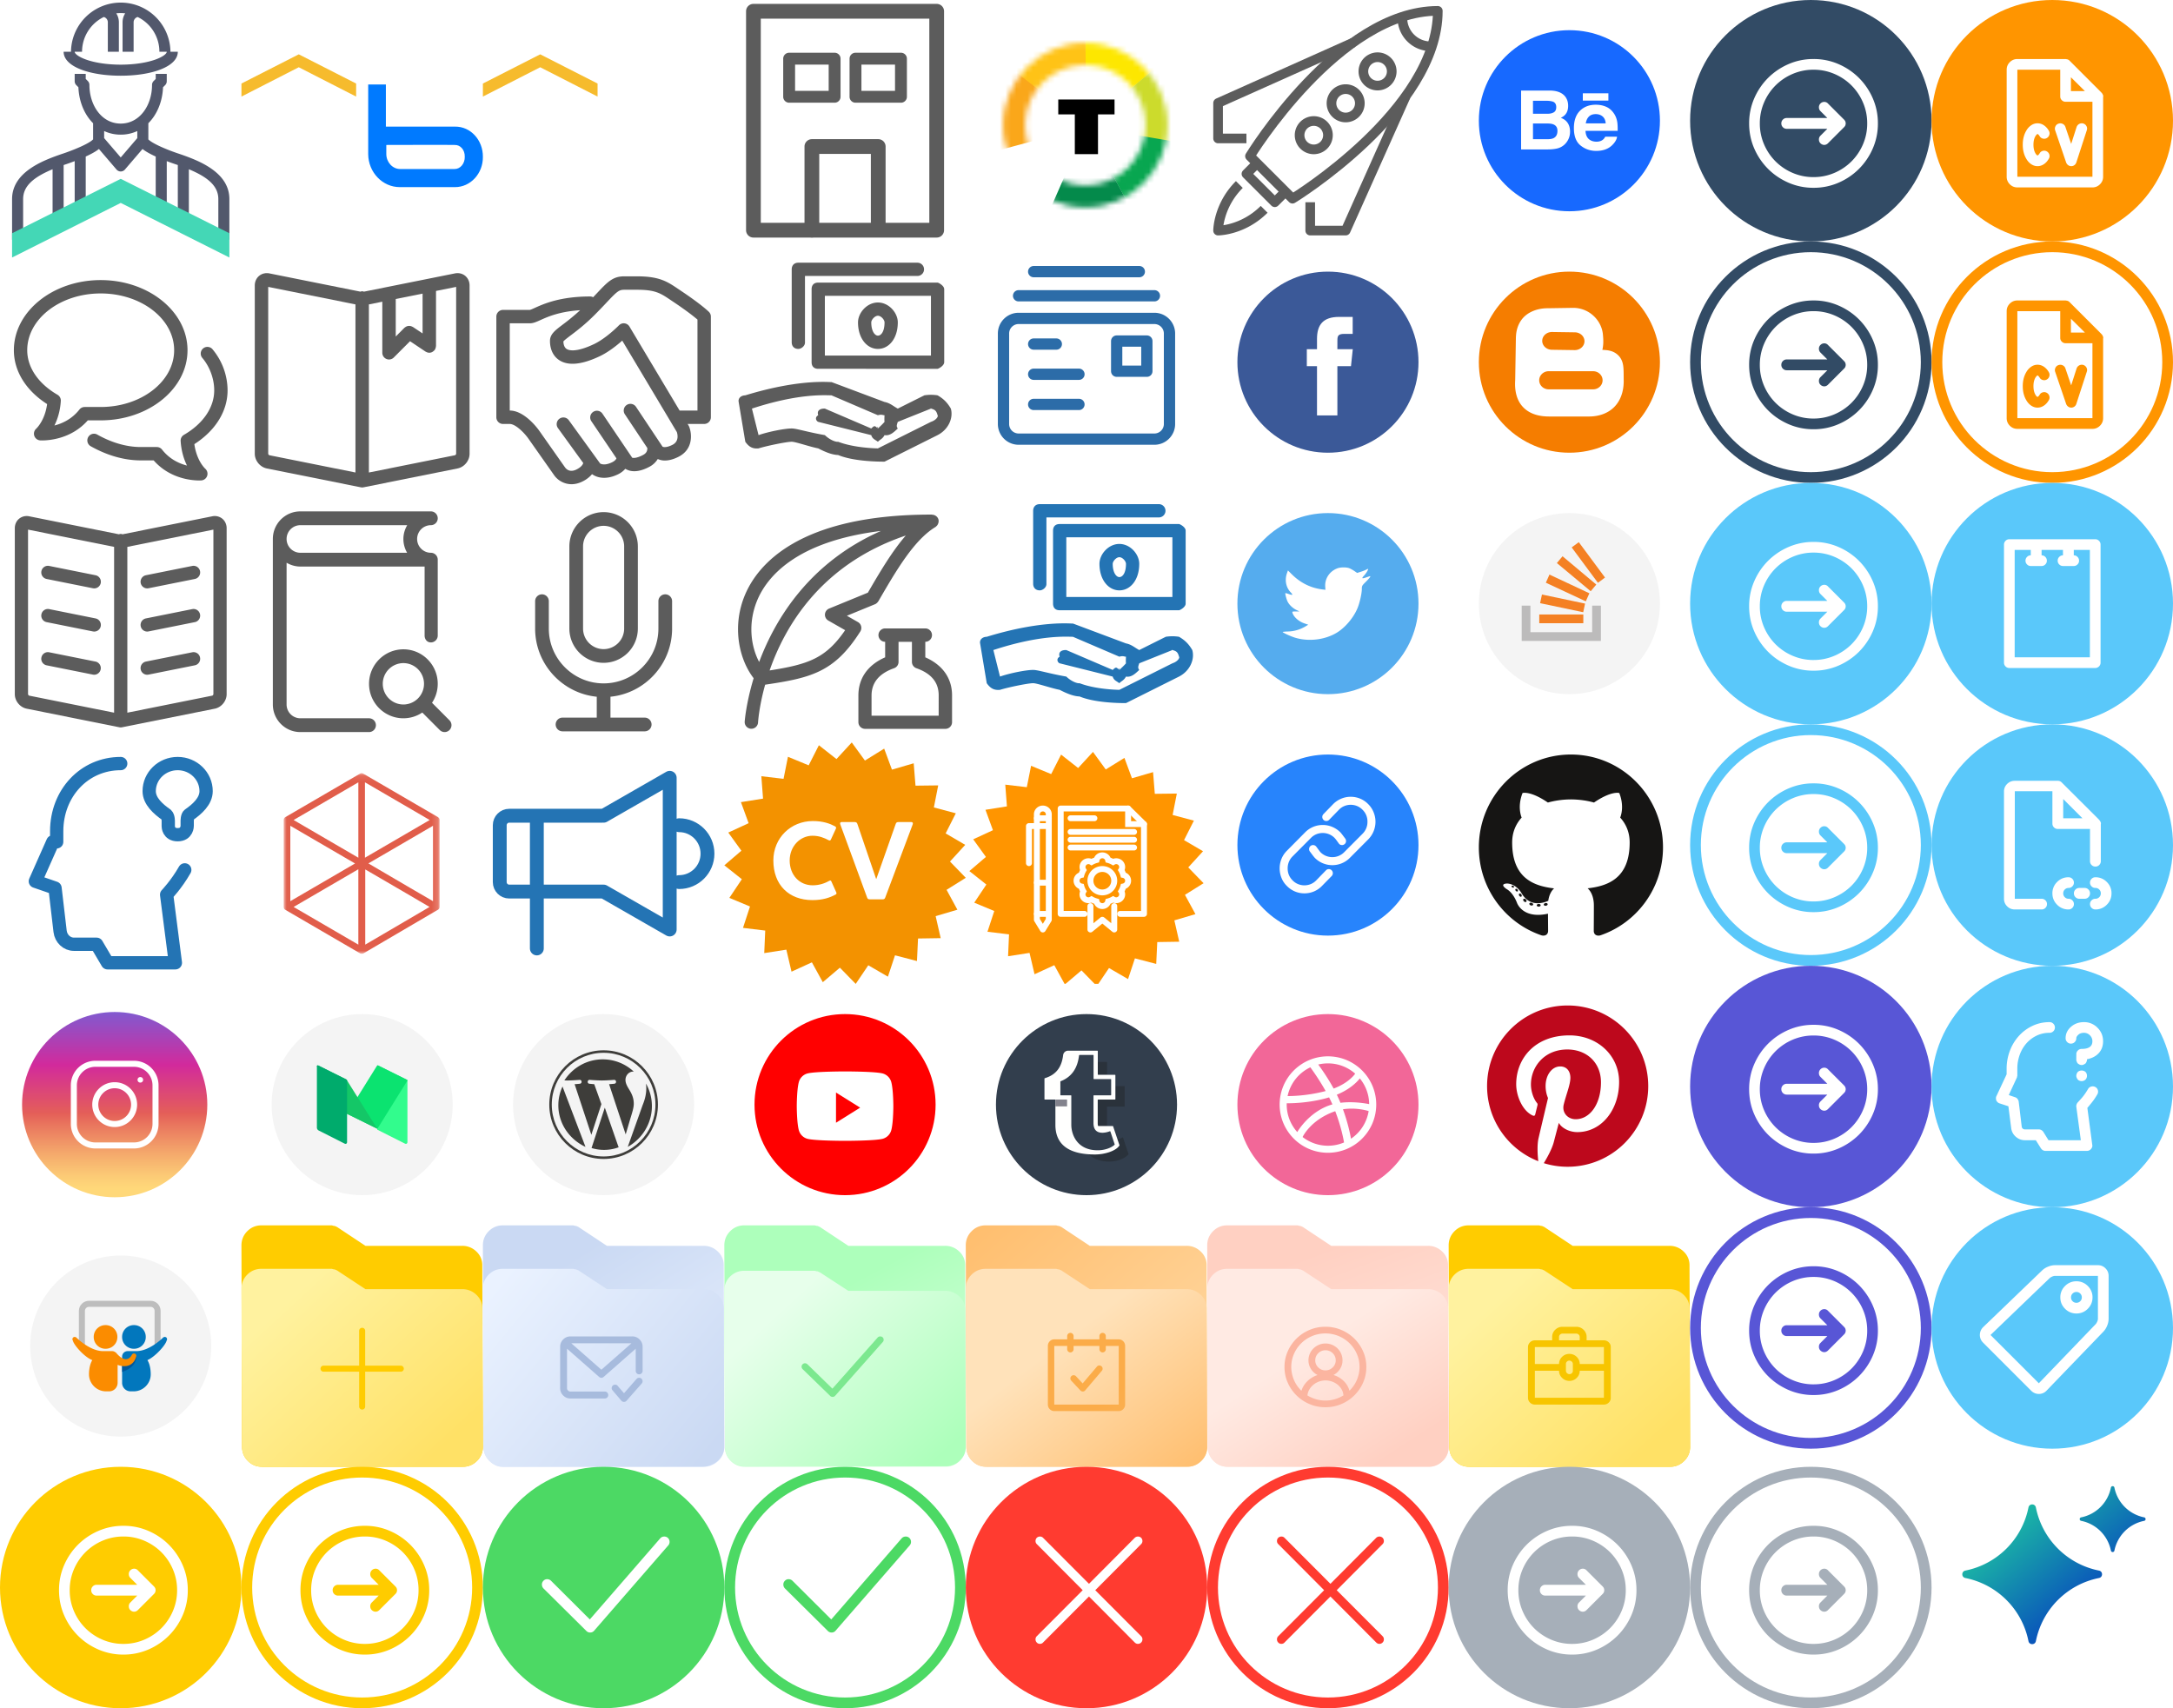 <?xml version="1.0" encoding="UTF-8"?><svg preserveAspectRatio="xMidYMid slice" width="360" height="283" viewBox="0 0 360 283" xmlns="http://www.w3.org/2000/svg" xmlns:xlink="http://www.w3.org/1999/xlink"><view id="00.b" viewBox="40 0 40 40"/><svg width="40" height="40" viewBox="0 0 40 40" x="40" xmlns="http://www.w3.org/2000/svg"><g fill="none" fill-rule="evenodd"><path fill="#F6BB2D" d="M9.498 9L0 13.84V16l9.498-4.858L19 16v-2.16z"/><path d="M26.283 28c-1.237.003-2.275-1.113-2.283-2.472v-1.513s11.327-.033 11.327 0c.938-.033 1.7.8 1.672 1.96.027 1.123-.734 2.028-1.672 2.025h-9.044zm-2.354-7.026V14H21v11.543c.02 3.009 2.382 5.465 5.237 5.457h9.143c2.565.008 4.652-2.251 4.62-5.01.032-2.794-2.055-5.053-4.62-5.013l-11.451-.003z" fill="#007AFF"/></g></svg><view id="01.b-inverse" viewBox="80 0 40 40"/><svg width="40" height="40" viewBox="0 0 40 40" x="80" xmlns="http://www.w3.org/2000/svg"><g fill="none" fill-rule="evenodd"><path fill="#F6BB2D" d="M9.498 9L0 13.84V16l9.498-4.858L19 16v-2.16z"/><path d="M26.283 28c-1.237.003-2.275-1.113-2.283-2.472v-1.513s11.327-.033 11.327 0c.938-.033 1.7.8 1.672 1.96.027 1.123-.734 2.028-1.672 2.025h-9.044zm-2.354-7.026V14H21v11.543c.02 3.009 2.382 5.465 5.237 5.457h9.143c2.565.008 4.652-2.251 4.62-5.01.032-2.794-2.055-5.053-4.62-5.013l-11.451-.003z" fill="#FFF"/></g></svg><view id="02.specialties" viewBox="0 43 40 40"/><svg height="40" width="40" viewBox="0 0 40 40" y="43" xmlns="http://www.w3.org/2000/svg"><path d="M16.68 5.615c-6.71 0-12.169 4.218-12.169 9.406 0 2.842 1.828 5.531 5.014 7.378.363.21.576.608.55 1.027-.106 1.705-.558 3.058-1.056 4.063 1.294-.328 2.895-1.055 4.138-2.639.21-.268.53-.424.87-.424h2.654c6.709 0 12.17-4.22 12.17-9.405 0-5.188-5.461-9.406-12.17-9.406m0 21.025h-2.135c-2.709 3.077-6.441 3.326-7.56 3.326-.216 0-.335-.009-.335-.009a1.111 1.111 0 01-.66-1.932c.058-.052 1.455-1.368 1.813-4.084-3.509-2.245-5.506-5.464-5.506-8.92 0-6.407 6.452-11.62 14.383-11.62 7.93 0 14.383 5.213 14.383 11.62 0 6.407-6.453 11.619-14.383 11.619M32.2 30.578c.183 1.365.63 2.37.994 3.002.417.712.814 1.075.818 1.078.327.299.451.767.305 1.187a1.106 1.106 0 01-.966.744c-.027.003-.148.01-.347.01-1.148 0-4.847-.254-7.547-3.327h-2.138c-3.425 0-6.398-1.276-8.289-2.345a1.11 1.11 0 01-.419-1.51c.3-.532.978-.72 1.508-.418 1.66.938 4.257 2.06 7.2 2.06h2.655c.341 0 .662.155.872.424 1.246 1.59 2.848 2.318 4.132 2.642-.602-1.22-.953-2.58-1.05-4.057-.028-.42.185-.82.548-1.03 3.185-1.85 5.013-4.539 5.013-7.376 0-1.907-.738-3.914-1.972-5.371a1.106 1.106 0 011.688-1.432 10.69 10.69 0 012.497 6.803c0 3.45-1.995 6.667-5.502 8.916" fill="#5c5c5c" fill-rule="evenodd"/></svg><view id="03.learning" viewBox="40 43 40 40"/><svg height="40" width="40" viewBox="0 0 40 40" x="40" y="43" xmlns="http://www.w3.org/2000/svg"><g fill-rule="evenodd"><path mask="url(#mask-2)" d="M26.667 1.821L24 2.357v7.295c0 .028-.014.052-.016.08a.757.757 0 01-.036.175.815.815 0 01-.067.165c-.013.024-.014.052-.03.075-.015.02-.036.026-.051.045a.84.84 0 01-.219.197c-.03.02-.055.046-.088.06a.867.867 0 01-.382.094.91.91 0 01-.307-.061c-.032-.012-.06-.028-.09-.043-.031-.016-.066-.025-.096-.045l-2.06-1.378-2.15 2.157a.893.893 0 01-.63.263.893.893 0 01-.89-.893v-6.76l-1.777.357v22.262l11.398-2.287c.064-.014.158-.128.158-.193zm-4.445.892l-3.555.714v4.964l1.149-1.153c.02-.022.05-.03.073-.048a.808.808 0 01.152-.102.801.801 0 01.316-.095.863.863 0 01.497.099c.027.014.057.017.084.035l1.284.858zM13.333 4.14L1.778 1.821v22.1c0 .066.092.18.157.194L13.333 26.4zM26.86 25.863l-12.463 2.501a.865.865 0 01-.17.016l-.003.001h-.002-.002a.862.862 0 01-.171-.017l-12.462-2.5C.696 25.683 0 24.83 0 23.921V1.625C0 1.123.212.66.581.357c.37-.305.865-.42 1.354-.323l12.047 2.417c.078-.023.155-.05.24-.05.086 0 .163.027.24.05L26.51.034c.49-.099.984.018 1.354.323.369.303.581.766.581 1.268v22.297c0 .91-.696 1.762-1.585 1.941z" fill="#5c5c5c" transform="matrix(1.251 0 0 1.251 2.21 2.25)"/></g></svg><view id="04.people" viewBox="80 43 40 40"/><svg height="40" width="40" viewBox="0 0 40 40" x="80" y="43" xmlns="http://www.w3.org/2000/svg"><defs><path id="aea" d="M0 13.78V0h28.444v27.561H0z"/></defs><g fill="#5c5c5c" fill-rule="evenodd"><path d="M35.55 9.945c-.526-.45-1.732-1.425-3.949-2.904l-.469-.315c-1.696-1.146-2.547-1.721-5.579-1.721h-2.152c-.85 0-1.183.285-2.866 2.07a90.93 90.93 0 01-2.006 2.081c-1.619 1.621-2.963 2.637-3.945 3.378-.512.388-1.087.822-1.247 1.035.013.44.123.982.545 1.25.365.23 1.535.609 4.53-.813 2.04-.969 4.103-3.084 4.123-3.105a1.106 1.106 0 011.75.203l8.308 13.91h2.957zm-27.768.618H4.45v14.45c2.447 0 4.644 3 4.885 3.342l4.237 6.024c.236.348.866 1.004 2.09.318.52-.29.844-.618.963-.976l.004-.008-4.193-5.792a1.11 1.11 0 111.798-1.304l5.194 7.172c.142.084.787.389 2.02-.227.44-.221.609-.463.68-.627L17.97 26.78a1.11 1.11 0 111.84-1.245l4.928 7.295c.058.03.638.174 1.835-.477.31-.17.703-.476.667-1.136l-3.721-5.587a1.11 1.11 0 111.848-1.232l4.39 6.591c.146.098.655.202 1.64-.291 1.13-.565.86-1.74.736-2.12L23.087 13.43c-.904.8-2.29 1.904-3.721 2.582-2.94 1.397-5.182 1.626-6.67.686-1.02-.647-1.582-1.79-1.582-3.222 0-1.107.849-1.748 2.132-2.717a35.523 35.523 0 002.863-2.367c-3.42.22-5.338 1.077-6.545 1.62-.709.32-1.222.55-1.782.55zM36.66 27.237h-2.74l.176.294c.033.054.059.109.08.165.465 1.184.69 3.75-1.787 4.99-.893.45-1.64.608-2.25.608-.486 0-.852-.112-1.168-.25-.312.504-.75.942-1.337 1.262-1.038.565-1.883.758-2.56.758a2.819 2.819 0 01-1.48-.399 3.768 3.768 0 01-1.154.886c-.887.442-1.678.608-2.352.608-.895 0-1.57-.29-2.002-.608a4.736 4.736 0 01-1.34 1.086c-.737.415-1.433.582-2.062.582a3.56 3.56 0 01-2.959-1.606l-4.203-5.975c-.71-.994-2.134-2.4-3.072-2.4H3.34a1.11 1.11 0 01-1.111-1.112V9.451a1.11 1.11 0 011.11-1.111h4.443c.117-.016.536-.203.872-.356 1.452-.652 4.154-1.868 9.125-1.868.176 0 .338.05.486.124.229-.24.458-.48.654-.69 1.739-1.844 2.61-2.77 4.482-2.77h2.152c3.712 0 5.019.883 6.823 2.103l.458.308c3.384 2.26 4.563 3.426 4.612 3.474.208.208.325.491.325.786v16.675a1.11 1.11 0 01-1.11 1.111z"/></g></svg><view id="05.companies" viewBox="120 0 40 40"/><svg height="40" width="40" viewBox="0 0 40 40" x="120" xmlns="http://www.w3.org/2000/svg"><g fill="#5c5c5c" fill-rule="evenodd"><path d="M6.041 36.913H33.96V3.087H6.04zm29.139 2.443H4.82A1.22 1.22 0 013.6 38.134V1.866c0-.674.546-1.222 1.221-1.222h30.36c.675 0 1.221.548 1.221 1.222v36.268a1.22 1.22 0 01-1.221 1.222z"/><path d="M14.505 39.341a1.221 1.221 0 01-1.222-1.221V24.276c0-.676.547-1.222 1.222-1.222h10.991a1.22 1.22 0 011.221 1.222v13.641a1.22 1.22 0 11-2.442 0v-12.42h-8.55V38.12c0 .675-.546 1.221-1.22 1.221M11.72 15.048h5.567v-4.345H11.72zm6.551 1.966h-7.533a.983.983 0 01-.984-.983V9.72c0-.543.44-.983.984-.983h7.533c.543 0 .982.44.982.983v6.312c0 .544-.44.983-.982.983zM22.713 15.048h5.565v-4.345h-5.565zm6.55 1.966H21.73a.984.984 0 01-.984-.983V9.72c0-.543.44-.983.984-.983h7.533c.542 0 .983.44.983.983v6.312c0 .544-.441.983-.983.983z"/></g></svg><view id="06.salaries" viewBox="120 40 40 40"/><svg height="40" width="40" viewBox="0 0 40 40" x="120" y="40" xmlns="http://www.w3.org/2000/svg"><path d="M32.033 5.717H13.36v10.987c.037.606-.614 1.099-1.099 1.099-.733 0-1.098-.493-1.098-1.1V4.619c0-.606.365-1.099 1.098-1.099h19.772a1.1 1.1 0 010 2.198zm-6.59 9.888c.54 0 1.098-.685 1.098-2.197 0-.431-.57-1.099-1.099-1.099-.509 0-1.098.668-1.098 1.099 0 1.484.603 2.197 1.098 2.197zm0-5.493c1.824 0 3.295 1.716 3.295 3.296 0 2.66-1.461 4.395-3.296 4.395-1.798 0-3.295-1.734-3.295-4.395 0-1.58 1.486-3.296 3.295-3.296zm-8.788 8.79H34.23v-9.89H16.655zm18.673 2.197H15.556c-.786 0-1.098-.493-1.098-1.099V7.914c0-.606.312-1.098 1.098-1.098h19.772c.129 0 1.099.492 1.099 1.098V20c0 .606-.97 1.099-1.099 1.099zm0 7.69c-.19-.712-.4-.927-1.098-1.098.158-.057-.139-.06 0 0l-5.492 2.197c-.2.586-.244.75 0 1.1-.662.62-1.308 1.25-2.197 1.098-.333.64-.749.718-1.099 1.098-.49-.38-.913-.462-1.098-1.098l-8.788-2.198c-.318-.115-.643-.736 0-1.098-.277-.8.34-1.126 1.099-1.1l7.689 3.297c.528-.51.562-.497 1.098 0-.229-.364.07-.362 0 0 .62-.58.834-.79 1.099-1.099-.032-.234-.028-.534 0-1.098-.245.02-.453-.19-1.099 0l-7.689-3.296c-1.013-.001-5.35-.373-13.181 2.197l1.098 4.395c1.587-.559 4.372-1.114 5.493-1.099.762-.015 2.522.578 5.492 1.099.834.814 1.85 1.17 2.197 1.098 2.632 1.01 6.113 1.09 6.59 1.1l8.788-4.396c.974-.329 1.247-.973 1.098-1.098zm0 3.297l-8.787 4.395c.077-.045-.093-.002 0 0-1.05 0-5.131-.036-7.69-1.1-.915-.034-1.947-.398-3.295-1.098-1.415-.274-3.781-1.108-4.393-1.099-.775-.01-4.049.652-5.493 1.1-1.024.097-1.61-.275-2.196-1.1l-1.099-6.592c-.102-.494.237-1.067 1.099-1.098 9.298-2.849 14.245-2.117 14.28-2.198.235.124.298.14 0 0l8.787 3.296c.141-.161.15-.15 0 0 .176-.14.189-.142 0 0 .913.17 1.468.713 2.197 1.099l4.394-2.197c-.197.236-.184.238 0 0-.158.226-.15.216 0 0a6.948 6.948 0 012.196 0c1 .577 1.629 1.218 2.197 2.197.44 1.529-.374 3.459-2.197 4.395z" fill="#5c5c5c" fill-rule="evenodd"/></svg><view id="07.articles" viewBox="0 83 40 40"/><svg height="40" width="40" viewBox="0 0 40 40" y="83" xmlns="http://www.w3.org/2000/svg"><path d="M8.151 25.062l7.677 1.54a1.103 1.103 0 01-.214 2.181c-.071 0-.143-.006-.216-.022l-7.677-1.54a1.1 1.1 0 01-.86-1.296 1.09 1.09 0 011.29-.863zm0-7.153l7.677 1.542c.595.119.98.698.86 1.294a1.096 1.096 0 01-1.29.863l-7.677-1.541a1.098 1.098 0 01-.86-1.295 1.094 1.094 0 011.29-.863zm0-7.152l7.677 1.541c.595.12.98.699.86 1.296a1.098 1.098 0 01-1.29.862l-7.677-1.54a1.1 1.1 0 01-.86-1.295 1.092 1.092 0 011.29-.864zm24.128 2.159l-7.677 1.54a1.098 1.098 0 01-1.29-.862 1.1 1.1 0 01.861-1.296l7.677-1.541a1.092 1.092 0 011.29.864 1.101 1.101 0 01-.861 1.295zm0 7.15l-7.677 1.542a1.096 1.096 0 01-1.29-.863 1.097 1.097 0 01.861-1.294l7.677-1.542c.598-.12 1.17.268 1.29.863a1.1 1.1 0 01-.861 1.295zm0 7.154l-7.677 1.541a1.098 1.098 0 01-1.29-.862 1.103 1.103 0 01.861-1.298l7.677-1.539a1.09 1.09 0 011.29.863 1.101 1.101 0 01-.861 1.295zM35.354 4.74l-14.257 2.86v27.467l14.063-2.822c.079-.017.194-.158.194-.238zm-16.45 2.86L4.645 4.74v27.267c0 .08.115.22.194.238l14.063 2.822zM35.59 34.403l-15.376 3.085a.993.993 0 01-.21.02L20 37.51 20 37.508h-.004a.988.988 0 01-.211-.021L4.409 34.402c-1.097-.222-1.956-1.274-1.956-2.396V4.496c0-.618.262-1.19.717-1.565a1.995 1.995 0 011.67-.397l14.857 2.98c.098-.03.196-.061.303-.061.107 0 .205.032.303.061l14.857-2.98a1.99 1.99 0 011.67.397c.455.375.717.947.717 1.565v27.51c0 1.122-.86 2.174-1.956 2.396z" fill="#5c5c5c" fill-rule="evenodd"/></svg><view id="08.researches" viewBox="40 83 40 40"/><svg height="40" width="40" viewBox="0 0 40 40" x="40" y="83" xmlns="http://www.w3.org/2000/svg"><path d="M9.755 4.004A2.283 2.283 0 007.48 6.29a2.284 2.284 0 002.276 2.286H27.45a4.52 4.52 0 01-.62-2.286c0-.836.24-1.61.633-2.285zm21.628 19.424c-.63 0-1.037-.511-1.037-1.143V10.86H9.756a4.495 4.495 0 01-2.277-.636v23.487a2.284 2.284 0 002.276 2.285h11.383c.63 0 1.138.51 1.138 1.142 0 .632-.509 1.143-1.138 1.143H9.755c-2.51 0-4.553-2.05-4.553-4.57V6.289c0-2.521 2.043-4.57 4.553-4.57h21.628c.628 0 1.138.511 1.138 1.143a1.14 1.14 0 01-1.138 1.142 2.283 2.283 0 00-2.277 2.285c0 1.26 1.02 2.286 2.277 2.286a1.14 1.14 0 011.138 1.142v12.568a1.14 1.14 0 01-1.138 1.143zm-4.553 3.427a3.425 3.425 0 00-3.415 3.428 3.425 3.425 0 003.415 3.428 3.426 3.426 0 003.415-3.428 3.426 3.426 0 00-3.415-3.428zm7.634 11.09a1.132 1.132 0 01-1.609 0l-2.892-2.901a5.64 5.64 0 01-3.133.952c-3.138 0-5.692-2.563-5.692-5.713s2.554-5.713 5.692-5.713c3.138 0 5.69 2.563 5.69 5.713a5.67 5.67 0 01-.947 3.145l2.89 2.902a1.144 1.144 0 010 1.616z" fill="#5c5c5c" fill-rule="evenodd"/></svg><view id="09.podcast" viewBox="80 83 40 40"/><svg height="40" width="40" viewBox="0 0 40 40" x="80" y="83" xmlns="http://www.w3.org/2000/svg"><path d="M23.404 7.519A3.41 3.41 0 0020 4.112a3.41 3.41 0 00-3.404 3.407v13.616A3.408 3.408 0 0020 24.54a3.408 3.408 0 003.404-3.405zM20 26.809a5.68 5.68 0 01-5.673-5.674V7.515A5.681 5.681 0 0120 1.842a5.681 5.681 0 015.673 5.673V21.135A5.68 5.68 0 0120 26.809zm1.135 5.617v3.462h5.673a1.135 1.135 0 010 2.27H13.192a1.135 1.135 0 010-2.27h5.673v-3.462c-5.725-.572-10.21-5.416-10.21-11.291v-4.54a1.134 1.134 0 112.268 0v4.54c0 5.006 4.072 9.079 9.077 9.079s9.077-4.073 9.077-9.079v-4.54a1.134 1.134 0 112.269 0v4.54c0 5.875-4.486 10.719-10.211 11.29z" fill="#5c5c5c" fill-rule="evenodd"/></svg><view id="10.blog" viewBox="120 83 40 40"/><svg height="40" width="40" viewBox="0 0 40 40" x="120" y="83" xmlns="http://www.w3.org/2000/svg"><path mask="url(#mask-2)" d="M4.182 20.642c5.19-.814 7.455-1.631 10.003-5.334l-2.227-1.272a.885.885 0 01.103-1.59l5.134-2.105c1.583-2.724 3.196-5.465 5.021-7.567C11.054 6.537 6.245 14.706 4.182 20.642zM2.56 11.31c-1.27 3.008-.886 6.079.237 8.207C4.944 13.783 9.473 6.34 18.923 2.168 7.646 3.541 3.835 8.288 2.559 11.31zM26.492 1.216a.94.94 0 01-.111.204c-.032.044-.073.08-.113.119-.033.027-.059.06-.095.083-.013.008-.018.018-.028.024-2.852 1.72-5.238 5.828-7.542 9.8-.099.17-.278.348-.458.422l-3.73 1.531 1.47.838a.89.89 0 01.306 1.246c-3.43 5.41-6.54 6.144-12.6 7.045-.774 2.77-.924 4.749-.94 5.003a.888.888 0 01-.884.833l-.055-.001a.889.889 0 01-.83-.94c.004-.072.18-2.429 1.185-5.754-1.94-2.51-2.905-6.866-1.14-11.048C2.6 6.655 8.034 0 25.617 0c.036 0 .073.013.11.018.388.02.735.277.824.676a.859.859 0 01-.06.52zm-2.873 19.128a.884.884 0 01-.59-.835v-2.66h-1.773v2.66c0 .376-.236.71-.591.835-1.988.704-2.984 1.91-2.984 3.627v2.667h8.889l.002-2.696c0-1.717-.967-2.894-2.953-3.598zm3.838 8.031H16.825a.886.886 0 01-.885-.886v-3.547c0-2.267 1.253-4.035 3.543-5.038v-2.056a.886.886 0 010-1.773h5.316c.49 0 .886.397.886.886 0 .49-.396.887-.886.887v2.056c2.292 1.003 3.543 2.771 3.543 5.038v3.547c0 .49-.395.886-.885.886z" fill="#5c5c5c" transform="translate(2.27 2.249) scale(1.251)" fill-rule="evenodd"/></svg><view id="11.talentera" viewBox="160 0 40 40"/><svg height="40" width="40" viewBox="0 0 40 40" x="160" xmlns="http://www.w3.org/2000/svg"><defs><path id="ala" d="M14.987.076C6.754.076.077 6.75.077 14.986c0 8.236 6.677 14.912 14.91 14.912 8.235 0 14.91-6.676 14.91-14.911C29.897 6.75 23.22.076 14.987.076zm0 25.834c-6.03 0-10.921-4.891-10.921-10.923 0-6.03 4.89-10.923 10.921-10.923 6.035 0 10.923 4.893 10.923 10.923 0 6.032-4.888 10.923-10.923 10.923z"/></defs><g fill="none" fill-rule="evenodd"><path d="M1.534 2.466h36.559v36.559H1.534z"/><g transform="translate(6.104 7.036) scale(.914)"><mask fill="#fff" id="alb"><use height="100%" width="100%" xlink:href="#ala"/></mask><g mask="url(#alb)" fill-rule="nonzero"><path fill="#fde700" d="M15.178 15.255L31.485 1.449l-16.64-8.08z"/><path fill="#ccdb2c" d="M15.178 15.255l20.866 3.848L31.909.986z"/><path fill="#08a650" d="M15.178 15.255l10.171 18.75 11.278-15.11z"/><path fill="#048a4b" d="M15.178 15.255L6.582 34.878l19.1-.34z"/><path fill="#faa71a" d="M15.178 15.255L-2.041 1.704-6.22 21.033z"/><path fill="#ffc316" d="M15.178 15.255l-.215-21.263-16.905 8z"/></g></g><path d="M24.646 16.487h-9.323v2.468h2.742v6.58h3.839v-6.58h2.742z" fill="#000" fill-rule="nonzero"/></g></svg><view id="12.source2hire" viewBox="160 40 40 40"/><svg height="40" width="40" viewBox="0 0 40 40" x="160" y="40" xmlns="http://www.w3.org/2000/svg"><defs><path id="ama" d="M30 0H0v30h30z"/></defs><g fill="none" fill-rule="evenodd"><path d="M0 0h40v40H0z"/><g transform="translate(5 4)"><path d="M26.25 8.75c1.375 0 2.5 1.125 2.5 2.5v15c0 1.375-1.125 2.5-2.5 2.5H3.75a2.507 2.507 0 01-2.5-2.5v-15c0-1.375 1.125-2.5 2.5-2.5zM3.75 5h22.5M6.25 1h17.5M6.25 18h7.5M6.25 23h7.5M6.25 13H10" stroke="#2c6ca8" stroke-width="1.867" stroke-linecap="round" stroke-linejoin="round"/><mask fill="#fff" id="amb"><use height="100%" width="100%" xlink:href="#ama"/></mask><path mask="url(#amb)" stroke="#2c6ca8" stroke-width="1.867" stroke-linecap="round" stroke-linejoin="round" d="M25 12.5h-5v5h5z"/></g></g></svg><view id="13.e-salaries" viewBox="160 80 40 40"/><svg height="40" width="40" viewBox="0 0 40 40" x="160" y="80" xmlns="http://www.w3.org/2000/svg"><path d="M32.033 5.717H13.36v10.987c.037.606-.614 1.099-1.099 1.099-.733 0-1.098-.493-1.098-1.1V4.619c0-.606.365-1.099 1.098-1.099h19.772a1.1 1.1 0 010 2.198zm-6.59 9.888c.54 0 1.098-.685 1.098-2.197 0-.431-.57-1.099-1.099-1.099-.509 0-1.098.668-1.098 1.099 0 1.484.603 2.197 1.098 2.197zm0-5.493c1.824 0 3.295 1.716 3.295 3.296 0 2.66-1.461 4.395-3.296 4.395-1.798 0-3.295-1.734-3.295-4.395 0-1.58 1.486-3.296 3.295-3.296zm-8.788 8.79H34.23v-9.89H16.655zm18.673 2.197H15.556c-.786 0-1.098-.493-1.098-1.099V7.914c0-.606.312-1.098 1.098-1.098h19.772c.129 0 1.099.492 1.099 1.098V20c0 .606-.97 1.099-1.099 1.099zm0 7.69c-.19-.712-.4-.927-1.098-1.098.158-.057-.139-.06 0 0l-5.492 2.197c-.2.586-.244.75 0 1.1-.662.62-1.308 1.25-2.197 1.098-.333.64-.749.718-1.099 1.098-.49-.38-.913-.462-1.098-1.098l-8.788-2.198c-.318-.115-.643-.736 0-1.098-.277-.8.34-1.126 1.099-1.1l7.689 3.297c.528-.51.562-.497 1.098 0-.229-.364.07-.362 0 0 .62-.58.834-.79 1.099-1.099-.032-.234-.028-.534 0-1.098-.245.02-.453-.19-1.099 0l-7.689-3.296c-1.013-.001-5.35-.373-13.181 2.197l1.098 4.395c1.587-.559 4.372-1.114 5.493-1.099.762-.015 2.522.578 5.492 1.099.834.814 1.85 1.17 2.197 1.098 2.632 1.01 6.113 1.09 6.59 1.1l8.788-4.396c.974-.329 1.247-.973 1.098-1.098zm0 3.297l-8.787 4.395c.077-.045-.093-.002 0 0-1.05 0-5.131-.036-7.69-1.1-.915-.034-1.947-.398-3.295-1.098-1.415-.274-3.781-1.108-4.393-1.099-.775-.01-4.049.652-5.493 1.1-1.024.097-1.61-.275-2.196-1.1l-1.099-6.592c-.102-.494.237-1.067 1.099-1.098 9.298-2.849 14.245-2.117 14.28-2.198.235.124.298.14 0 0l8.787 3.296c.141-.161.15-.15 0 0 .176-.14.189-.142 0 0 .913.17 1.468.713 2.197 1.099l4.394-2.197c-.197.236-.184.238 0 0-.158.226-.15.216 0 0a6.948 6.948 0 012.196 0c1 .577 1.629 1.218 2.197 2.197.44 1.529-.374 3.459-2.197 4.395z" fill="#2474b4" fill-rule="evenodd"/></svg><view id="14.tests" viewBox="0 123 40 40"/><svg height="40" width="40" viewBox="0 0 40 40" y="123" xmlns="http://www.w3.org/2000/svg"><g fill="none" fill-rule="evenodd"><path d="M0 0h40v40H0z"/><g stroke="#2474b4" stroke-width="1.867" stroke-linecap="round" stroke-linejoin="round"><path d="M30.609 21.108c-1.368 2.406-3.005 4.107-3.005 4.107l1.45 11.288H17.817l-1.812-3.07h-3.75c-1.17 0-2.158-.922-2.3-2.151l-.838-7.158-3.262-1.127 2.9-6.533M9.391 16.464v-1.755C9.391 8.43 13.938 3.497 20 3.497M29.432 15.285c-1.556 0-1.556-1.384-1.556-1.384v-.794s.036-.806-.304-1.122c-1.356-.945-2.857-2.255-2.857-3.916 0-2.526 2.114-4.572 4.717-4.572 2.603 0 4.713 2.046 4.713 4.572 0 1.66-1.479 2.971-2.836 3.916-.303.203-.297 1.032-.297 1.032v.794s.024 1.474-1.58 1.474z" stroke-width="2.201"/></g></g></svg><view id="15.vfairs" viewBox="40 123 40 40"/><svg height="40" width="40" viewBox="0 0 40 40" x="40" y="123" xmlns="http://www.w3.org/2000/svg"><defs><path id="apa" d="M.018.095h25.811v29.887H.018z"/></defs><g fill="none" fill-rule="evenodd"><path d="M0 0h40v40H0z"/><g transform="translate(7 5)"><mask fill="#fff" id="apb"><use height="100%" width="100%" xlink:href="#apa"/></mask><path mask="url(#apb)" d="M13.51 16.035l6.78 3.947 3.872 2.27-10.651 6.241V16.035zm-1.144-.029v12.49L1.642 22.252l10.724-6.246zm0-1.912L1.643 7.85l10.725-6.245v12.49zm1.096 0V1.604l10.725 6.245-10.725 6.245zm.569.944l10.703-6.233v12.49L20.84 19.03l-6.81-3.991zM1.096 21.295V8.805L11.82 15.05 1.096 21.295zm24.586-13.82a.442.442 0 00-.016-.017c-.01-.01-.022-.017-.033-.026-.024-.02-.047-.043-.075-.06L13.19.173c-.033-.02-.067-.03-.1-.041-.01-.005-.02-.01-.03-.012-.007-.003-.014-.004-.022-.006a.505.505 0 00-.401.058L.27 7.373a.52.52 0 00-.177.176c-.006.008-.013.016-.018.025-.007.012-.01.025-.016.037a.528.528 0 00-.06.238v14.403c0 .022.006.04.009.062.008.157.085.31.262.414l12.367 7.2c.096.057.2.077.3.07a.523.523 0 00.302-.07l12.237-7.17a.544.544 0 00.352-.506V7.849a.51.51 0 00-.147-.373z" fill="#e15d4a"/></g></g></svg><view id="16.ads" viewBox="80 123 40 40"/><svg height="40" width="40" viewBox="0 0 40 40" x="80" y="123" xmlns="http://www.w3.org/2000/svg"><g fill="none" fill-rule="evenodd"><path d="M0 0h40v40H0z"/><g stroke="#2474b4" stroke-width="1.867" stroke-linecap="round" stroke-linejoin="round"><path d="M20 24.704H4.356c-.86 0-1.564-.707-1.564-1.571V13.71c0-.864.704-1.571 1.564-1.571h15.436-.21M8.938 34.127V12.139M20 24.704l10.95 6.282V5.856L20 12.14M32.513 13.71c2.592 0 4.695 2.11 4.695 4.711 0 2.601-2.103 4.712-4.695 4.712" stroke-width="2.295"/></g></g></svg><view id="17.cv" viewBox="120 123 40 40"/><svg width="40" height="40" viewBox="0 0 40 40" x="120" y="123" xmlns="http://www.w3.org/2000/svg"><g fill="none" fill-rule="evenodd"><path fill="#F39200" d="M21.111 0l-2.533 2.751L15.664.463 13.972 3.79l-3.431-1.417-.73 3.653-3.68-.432.283 3.71-3.664.583 1.275 3.486-3.37 1.556 2.17 3.007L0 20.355l2.903 2.3-2.07 3.094 3.419 1.427-1.16 3.542 3.682.446-.162 3.734 3.662-.571.856 3.647 3.375-1.546 1.807 3.288 2.834-2.402L21.767 40l2.083-3.087 3.252 1.89 1.173-3.54 3.638.949.178-3.734 3.753-.059-.835-3.646 3.601-1.065-1.792-3.294L40 22.426l-2.615-2.698 2.523-2.763-3.242-1.897 1.683-3.332-3.635-.965.719-3.656-3.761.044-.3-3.706-3.602 1.051-1.288-3.481L23.294 3z"/><g fill="#FFF"><path d="M8.121 19.553c0-3.725 2.884-6.533 6.539-6.533 1.722 0 2.85.43 3.691.88.18.113.198.241.128.395l-.827 1.792c-.071.168-.215.19-.36.112-.75-.392-1.573-.744-2.684-.744-2.062 0-3.781 1.756-3.781 4.098 0 2.431 1.644 4.114 3.8 4.114 1.11 0 2.003-.32 2.772-.747.165-.075.253-.075.326.092l.824 1.833c.071.17.035.282-.126.36-.947.504-2.114.913-3.815.913-3.942 0-6.487-2.543-6.487-6.565M26.651 25.709c-.073.203-.199.28-.413.28h-2.15c-.234 0-.36-.077-.428-.28l-4.446-12.128c-.09-.223-.016-.394.215-.394h2.168c.237 0 .376.093.448.32l3.1 9.092h.039l3.206-9.093c.07-.226.196-.319.447-.319h2.15c.217 0 .304.17.217.394L26.651 25.71z"/></g></g></svg><view id="17.cv-writing" viewBox="160 123 40 40"/><svg height="40" width="40" viewBox="0 0 40 40" x="160" y="123" xmlns="http://www.w3.org/2000/svg"><defs><filter id="asa" filterUnits="objectBoundingBox" height="1.2" width="1.2" y="-.1" x="-.1"><feOffset result="shadowOffsetOuter1" in="SourceAlpha" dy="2"/><feGaussianBlur result="shadowBlurOuter1" in="shadowOffsetOuter1" stdDeviation="1"/><feColorMatrix result="shadowMatrixOuter1" in="shadowBlurOuter1" values="0 0 0 0 0 0 0 0 0 0 0 0 0 0 0 0 0 0 0.125 0"/><feMerge><feMergeNode in="shadowMatrixOuter1"/><feMergeNode in="SourceGraphic"/></feMerge></filter></defs><g transform="translate(.595 .595) scale(.485)" filter="url(#asa)" fill="none" fill-rule="evenodd"><path fill="#ff9500" d="M8.504 54.352l-2.318 7.085 7.361.891-.323 7.468 7.325-1.142 1.71 7.295 6.75-3.092 3.615 6.576 5.667-4.806L43.534 80l4.167-6.175 6.502 3.78 2.347-7.08 7.276 1.898.356-7.467 7.506-.117-1.67-7.292 7.203-2.13-3.584-6.59L80 44.853l-5.23-5.397 5.046-5.525-6.485-3.793 3.367-6.666-7.27-1.929 1.438-7.311-7.522.088-.598-7.412-7.207 2.101-2.576-6.962L46.587 6l-4.365-6-5.065 5.502L31.328.925 27.944 7.58l-6.862-2.834-1.46 7.307-7.36-.865.565 7.422L5.5 19.773l2.55 6.973-6.74 3.113 4.342 6.013L0 40.71l5.806 4.599-4.139 6.19z"/><g fill="#fff" fill-rule="nonzero"><path d="M55.242 23.667h4.403c.561 0 1.016.447 1.016 1 0 .552-.455 1-1.016 1H53.21v-6.334c0-.552.455-1 1.016-1 .561 0 1.016.448 1.016 1v4.334z"/><path d="M32.21 54.333h7.113c.56 0 1.016.448 1.016 1 0 .553-.455 1-1.016 1h-8.13a1.008 1.008 0 01-1.016-1v-36c0-.552.455-1 1.017-1h23.032c.27 0 .528.106.718.293l5.42 5.334c.19.187.297.441.297.707v30.666c0 .553-.455 1-1.016 1h-8.129a1.008 1.008 0 01-1.016-1c0-.552.455-1 1.016-1h7.113V25.081l-4.824-4.748H32.21v34z"/><path d="M48.468 52.667c0-.553.455-1 1.016-1 .561 0 1.016.447 1.016 1v8c0 .848-1.005 1.31-1.667.768l-3.414-2.8-3.414 2.8c-.661.543-1.666.08-1.666-.768v-8c0-.553.455-1 1.016-1 .561 0 1.016.447 1.016 1v5.865l2.398-1.967a1.029 1.029 0 011.3 0l2.399 1.967v-5.865z"/><path d="M55.242 44c0 1.22-.745 2.287-1.836 2.752a8.162 8.162 0 01-.38.9 2.9 2.9 0 01.184 1.015c0 1.656-1.366 3-3.049 3-.356 0-.704-.063-1.031-.181a8.443 8.443 0 01-.914.374 3.05 3.05 0 01-2.797 1.807 3.05 3.05 0 01-2.796-1.807 8.443 8.443 0 01-.914-.374 3.03 3.03 0 01-1.032.18c-1.683 0-3.048-1.343-3.048-3 0-.35.064-.692.184-1.015a8.162 8.162 0 01-.38-.899A2.998 2.998 0 0135.597 44c0-1.22.744-2.287 1.836-2.752.109-.308.236-.608.38-.9a2.9 2.9 0 01-.184-1.015c0-1.656 1.365-3 3.048-3 .357 0 .704.063 1.032.181a8.38 8.38 0 01.914-.374 3.05 3.05 0 012.796-1.807 3.05 3.05 0 012.797 1.807c.313.107.618.232.914.374.327-.118.675-.18 1.031-.18 1.683 0 3.049 1.343 3.049 3a2.9 2.9 0 01-.184 1.015c.144.29.271.591.38.899A2.998 2.998 0 0155.242 44zm-2.032 0c0-.479-.345-.887-.815-.98l-.615-.12-.166-.594a6.187 6.187 0 00-.606-1.437l-.299-.514.315-.505a.97.97 0 00.153-.517 1.009 1.009 0 00-1.54-.849l-.513.31-.523-.294a6.399 6.399 0 00-1.46-.596l-.604-.164-.123-.605a1.01 1.01 0 00-.995-.802 1.01 1.01 0 00-.995.802l-.122.605-.604.164c-.515.14-1.004.34-1.46.596l-.522.294-.513-.309a1.011 1.011 0 00-1.542.848c0 .18.053.355.154.517l.314.505-.298.514c-.26.448-.464.93-.606 1.437l-.167.594-.614.12c-.47.093-.815.501-.815.98s.344.887.815.98l.614.12.167.594c.142.507.345.989.606 1.437l.298.514-.314.505a.97.97 0 00-.154.517 1.009 1.009 0 001.542.848l.513-.309.522.294c.456.256.945.456 1.46.596l.604.164.122.605c.094.463.509.802.995.802.487 0 .902-.34.995-.802l.123-.605.604-.164a6.399 6.399 0 001.46-.596l.523-.294.512.31a1.01 1.01 0 001.541-.85.97.97 0 00-.153-.516l-.315-.505.299-.514c.26-.448.464-.93.606-1.437l.166-.594.615-.12c.47-.093.815-.501.815-.98z"/><path d="M45.42 49c-2.807 0-5.081-2.239-5.081-5s2.274-5 5.08-5 5.081 2.239 5.081 5-2.275 5-5.08 5zm0-2c1.683 0 3.048-1.343 3.048-3s-1.365-3-3.049-3c-1.683 0-3.048 1.343-3.048 3s1.365 3 3.048 3zm-22.355 9.333a1.008 1.008 0 01-1.017-1c0-.552.455-1 1.017-1h4.064c.561 0 1.016.448 1.016 1 0 .553-.455 1-1.016 1h-4.064zm0-10.666a1.008 1.008 0 01-1.017-1c0-.553.455-1 1.017-1h4.064c.561 0 1.016.447 1.016 1 0 .552-.455 1-1.016 1h-4.064zm0-22a1.008 1.008 0 01-1.017-1c0-.553.455-1 1.017-1h4.064c.561 0 1.016.447 1.016 1 0 .552-.455 1-1.016 1h-4.064z"/><path d="M28.145 21.333v36c0 .182-.05.36-.145.515l-2.032 3.333a1.025 1.025 0 01-1.743 0l-2.032-3.333a.988.988 0 01-.145-.515v-36c0-1.656 1.366-3 3.049-3 1.683 0 3.048 1.344 3.048 3zm-2.032 0c0-.551-.456-1-1.016-1s-1.016.449-1.016 1v35.723l1.016 1.667 1.016-1.667V21.333zm8.467 2.334a1.008 1.008 0 01-1.015-1c0-.553.454-1 1.016-1h8.129c.56 0 1.016.447 1.016 1 0 .552-.455 1-1.016 1h-8.13zm0 4.666a1.008 1.008 0 01-1.015-1c0-.552.454-1 1.016-1h21.677c.561 0 1.016.448 1.016 1 0 .553-.455 1-1.016 1H34.581zm0 2.667a1.008 1.008 0 01-1.015-1c0-.552.454-1 1.016-1h21.677c.561 0 1.016.448 1.016 1s-.455 1-1.016 1H34.581zm0 2.667a1.008 1.008 0 01-1.015-1c0-.553.454-1 1.016-1h21.677c.561 0 1.016.447 1.016 1 0 .552-.455 1-1.016 1H34.581z"/><path d="M21.371 26.333V38c0 .552-.455 1-1.016 1a1.008 1.008 0 01-1.016-1V25.333c0-.552.455-1 1.016-1h6.774c.561 0 1.016.448 1.016 1 0 .553-.455 1-1.016 1h-5.758z"/></g></g></svg><view id="18.launch" viewBox="200 0 40 40"/><svg height="40" width="40" viewBox="0 0 40 40" x="200" xmlns="http://www.w3.org/2000/svg"><g fill="none" stroke="#5c5c5c" stroke-linejoin="round"><path d="M14.129 32.916l-7.045-7.045S21.76 1.8 38.2 1.8c0 16.439-24.071 31.116-24.071 31.116z" stroke-width="1.599"/><path stroke-width="1.599" d="M12.955 31.742l-1.762 1.762-4.697-4.697 1.762-1.762"/><path d="M5.322 30.568C1.8 34.091 1.8 38.2 1.8 38.2s4.11 0 7.632-3.522M30.568 11.78a2.349 2.349 0 11-4.697 0 2.349 2.349 0 014.697 0zM25.284 17.064a2.349 2.349 0 11-4.697 0 2.349 2.349 0 014.697 0zM20 22.348a2.349 2.349 0 11-4.697 0 2.349 2.349 0 014.697 0z" stroke-width="1.599"/><path stroke-width="1.599" d="M32.916 15.89l-9.98 22.31h-5.872v-4.696M24.11 7.084L1.8 17.064v5.872h4.696"/><path d="M37.026 7.67a4.697 4.697 0 01-4.697-4.696" stroke-width="1.599"/></g></svg><view id="19.facebook" viewBox="200 40 40 40"/><svg width="40" height="40" viewBox="0 0 40 40" x="200" y="40" xmlns="http://www.w3.org/2000/svg"><g fill="none" fill-rule="evenodd"><path d="M5 20c0-8.284 6.716-15 15-15 8.284 0 15 6.716 15 15 0 8.284-6.716 15-15 15-8.284 0-15-6.716-15-15z" fill="#3B5998"/><path d="M21.563 28.82v-8.161h2.253l.299-2.812h-2.552l.004-1.408c0-.733.07-1.126 1.123-1.126H24.1V12.5h-2.253c-2.707 0-3.66 1.364-3.66 3.658v1.689H16.5v2.812h1.687v8.16h3.376z" fill="#FFF"/><path d="M0 0h40v40H0z"/></g></svg><view id="20.twitter" viewBox="200 80 40 40"/><svg width="40" height="40" viewBox="0 0 40 40" x="200" y="80" xmlns="http://www.w3.org/2000/svg"><g fill="none" fill-rule="evenodd"><path d="M5 20c0-8.284 6.716-15 15-15 8.284 0 15 6.716 15 15 0 8.284-6.716 15-15 15-8.284 0-15-6.716-15-15z" fill="#55ACEE"/><path d="M19.55 17.192l.032.52-.524-.064c-1.91-.244-3.578-1.07-4.995-2.458l-.692-.688-.179.508c-.377 1.134-.136 2.33.651 3.136.42.444.325.508-.399.243-.252-.085-.472-.148-.493-.116-.073.074.179 1.038.378 1.419.273.53.829 1.049 1.437 1.356l.514.243-.608.011c-.588 0-.609.01-.546.233.21.689 1.039 1.42 1.962 1.737l.65.223-.566.339a5.907 5.907 0 01-2.812.784c-.472.01-.86.053-.86.084 0 .106 1.28.7 2.025.932 2.235.689 4.89.392 6.883-.783 1.416-.837 2.833-2.5 3.494-4.11.357-.858.713-2.426.713-3.178 0-.487.032-.55.62-1.133.346-.34.67-.71.734-.816.105-.201.094-.201-.44-.021-.893.317-1.019.275-.578-.202.325-.339.713-.953.713-1.133 0-.032-.157.021-.335.117-.19.106-.609.264-.924.36l-.566.18-.514-.35c-.284-.19-.682-.402-.892-.466-.535-.148-1.354-.127-1.836.043-1.312.476-2.14 1.705-2.046 3.05z" fill="#FFF"/><path d="M0 0h40v40H0z"/></g></svg><view id="21.personal-web-site" viewBox="200 120 40 40"/><svg width="40" height="40" viewBox="0 0 40 40" x="200" y="120" xmlns="http://www.w3.org/2000/svg"><g fill="none" fill-rule="evenodd"><path d="M0 0h40v40H0z"/><path d="M5 20c0-8.284 6.716-15 15-15 8.284 0 15 6.716 15 15 0 8.284-6.716 15-15 15-8.284 0-15-6.716-15-15z" fill="#2784FC"/><path d="M26.672 19.063l-3.047 3.062a4.081 4.081 0 01-2.89 1.203 4.081 4.081 0 01-2.906-1.203 6.332 6.332 0 01-.352-.43c-.13-.172-.269-.356-.415-.554L17 21.063a.657.657 0 01-.117-.493.667.667 0 01.258-.445.693.693 0 01.5-.117.645.645 0 01.437.273l.063.078.32.438c.13.177.232.307.305.39a2.752 2.752 0 001.968.813 2.752 2.752 0 001.953-.813l3.047-3.062a2.742 2.742 0 00.813-1.992 2.69 2.69 0 00-.813-1.977c-.26-.27-.56-.476-.898-.617a2.762 2.762 0 00-1.07-.21c-.365 0-.717.07-1.055.21-.339.14-.638.346-.898.617l-1.61 1.656a.652.652 0 01-.476.204.627.627 0 01-.461-.188.68.68 0 01-.016-.953l1.61-1.656a4.137 4.137 0 011.343-.906c.5-.209 1.021-.313 1.563-.313.552 0 1.078.104 1.578.313.5.208.942.51 1.328.906.396.396.695.849.898 1.36a4.132 4.132 0 010 3.117c-.203.505-.502.96-.898 1.367zm-4.625-1.188c.104.115.221.258.351.43.13.172.269.356.415.554l.062.078a.693.693 0 01.117.5.645.645 0 01-.273.438.657.657 0 01-.492.117.612.612 0 01-.43-.258l-.063-.093-.32-.438a3.587 3.587 0 00-.32-.39A2.752 2.752 0 0019.14 18c-.375 0-.732.07-1.07.21-.34.142-.639.347-.9.618l-3.03 3.047a2.742 2.742 0 00-.813 1.992c0 .776.271 1.435.813 1.977.26.27.56.476.898.617.339.14.69.21 1.055.21.375 0 .732-.07 1.07-.21.339-.14.638-.346.898-.617l1.61-1.657a.611.611 0 01.469-.203c.187 0 .343.063.468.188a.68.68 0 01.016.953L19 26.781a3.968 3.968 0 01-1.328.907c-.5.208-1.026.312-1.578.312a4.023 4.023 0 01-2.89-1.219 3.8 3.8 0 01-.907-1.36 4.227 4.227 0 010-3.117c.198-.505.5-.96.906-1.367l3.031-3.062a4.081 4.081 0 012.907-1.203c.541 0 1.062.104 1.562.312.5.209.948.506 1.344.891z" fill="#FFF"/></g></svg><view id="22.instagram" viewBox="0 163 40 40"/><svg width="40" height="40" viewBox="0 0 40 40" y="163" xmlns="http://www.w3.org/2000/svg"><g transform="translate(-5 -4)"><linearGradient gradientTransform="matrix(1 0 0 -1 0 50)" gradientUnits="userSpaceOnUse" id="axa" x1="24" x2="24" y1="8.717" y2="43.88"><stop offset=".097" stop-color="#ffd879"/><stop offset=".154" stop-color="#fccb76"/><stop offset=".258" stop-color="#f5aa6c"/><stop offset=".398" stop-color="#e9755e"/><stop offset=".449" stop-color="#e45f58"/><stop offset=".679" stop-color="#d22a9c"/><stop offset="1" stop-color="#6968df"/></linearGradient><circle cx="24" cy="24" r="15.344" fill="url(#axa)"/><path d="M24 27.715c-2.049 0-3.715-1.667-3.715-3.715S21.95 20.285 24 20.285 27.716 21.95 27.716 24 26.049 27.715 24 27.715zm0-6.43A2.718 2.718 0 0021.285 24 2.719 2.719 0 0024 26.715 2.72 2.72 0 0026.716 24 2.718 2.718 0 0024 21.285z" fill="#fff"/><circle cx="28.248" cy="19.891" r=".462" fill="#fff"/><path d="M27.198 31.264h-6.396a4.071 4.071 0 01-4.067-4.066v-6.396a4.071 4.071 0 014.067-4.067h6.396a4.071 4.071 0 014.067 4.067v6.396a4.071 4.071 0 01-4.067 4.066zm-6.396-13.529a3.07 3.07 0 00-3.067 3.067v6.396a3.07 3.07 0 003.067 3.066h6.396a3.07 3.07 0 003.067-3.066v-6.396a3.07 3.07 0 00-3.067-3.067h-6.396z" fill="#fff"/></g><path fill="none" d="M0 0h40v40H0z"/></svg><view id="23.medium" viewBox="40 163 40 40"/><svg width="40" height="40" viewBox="0 0 40 40" x="40" y="163" xmlns="http://www.w3.org/2000/svg"><g fill="none" fill-rule="evenodd"><path d="M5 20c0-8.284 6.716-15 15-15 8.284 0 15 6.716 15 15 0 8.284-6.716 15-15 15-8.284 0-15-6.716-15-15z" fill="#F4F4F4"/><path d="M22.638 13.515c-.076-.039-.138 0-.138.086v10.546l4.585 2.309c.228.115.415-.002.415-.259V16.046a.134.134 0 00-.073-.12l-4.789-2.411" fill="#32FC8D"/><path d="M17.5 21.517l4.942-7.938a.175.175 0 01.221-.062l4.774 2.36c.06.029.081.102.046.158L22.524 24 17.5 21.517" fill="#0BE370"/><path d="M12.825 13.568c-.312-.153-.418-.04-.235.253l4.789 7.659L22.5 24l-5.088-8.138a.22.22 0 00-.09-.08l-4.497-2.214" fill="#14C767"/><path d="M17.5 26.196c0 .258-.187.375-.415.26l-4.308-2.18a.557.557 0 01-.277-.452V13.703c0-.172.125-.25.277-.173l4.661 2.357c.038.02.062.058.062.101v10.208" fill="#00AB6C"/><path d="M0 0h40v40H0z"/></g></svg><view id="24.wordpress" viewBox="80 163 40 40"/><svg width="40" height="40" viewBox="0 0 40 40" x="80" y="163" xmlns="http://www.w3.org/2000/svg"><g fill="none" fill-rule="evenodd"><path d="M5 20c0-8.284 6.716-15 15-15 8.284 0 15 6.716 15 15 0 8.284-6.716 15-15 15-8.284 0-15-6.716-15-15z" fill="#F4F4F4"/><path d="M12.5 20.114c0 3.028 1.836 5.646 4.5 6.886l-3.809-10a7.354 7.354 0 00-.691 3.114M24.998 19.853c0-.958-.338-1.62-.627-2.136-.386-.638-.748-1.178-.748-1.816 0-.712.53-1.374 1.278-1.374.034 0 .066.004.099.006a7.513 7.513 0 00-5.14-2.033c-2.66 0-4.999 1.388-6.36 3.49.179.006.347.01.49.01.796 0 2.029-.099 2.029-.099.41-.024.458.589.048.638 0 0-.412.05-.87.074L17.966 25l1.667-5.082-1.186-3.305c-.41-.025-.798-.074-.798-.074-.41-.025-.362-.662.048-.638 0 0 1.257.098 2.005.098.796 0 2.028-.098 2.028-.098.41-.024.46.589.049.638 0 0-.413.05-.871.074l2.75 8.323.76-2.58c.329-1.072.58-1.84.58-2.503" fill="#3E3D3A"/><path d="M20.197 20.5L18 27.187a7.011 7.011 0 004.5-.122.73.73 0 01-.052-.106l-2.25-6.459zM27.015 16.5c.034.249.054.516.054.803 0 .793-.153 1.684-.612 2.798L24 27c2.392-1.354 4-3.87 4-6.752a7.597 7.597 0 00-.985-3.748" fill="#3E3D3A"/><path d="M20 28.587c-4.735 0-8.587-3.852-8.587-8.587 0-4.735 3.852-8.587 8.587-8.587 4.735 0 8.587 3.852 8.587 8.587 0 4.735-3.852 8.587-8.587 8.587M20 11c-4.963 0-9 4.037-9 9s4.037 9 9 9 9-4.037 9-9-4.037-9-9-9" fill="#3E3D3A"/><path d="M0 0h40v40H0z"/></g></svg><view id="25.youtube" viewBox="120 163 40 40"/><svg width="40" height="40" viewBox="0 0 40 40" x="120" y="163" xmlns="http://www.w3.org/2000/svg"><g fill="none" fill-rule="evenodd"><path d="M5 20c0-8.284 6.716-15 15-15 8.284 0 15 6.716 15 15 0 8.284-6.716 15-15 15-8.284 0-15-6.716-15-15z" fill="red"/><path d="M27.666 16.296a2.031 2.031 0 00-1.415-1.453C25.003 14.5 20 14.5 20 14.5s-5.003 0-6.251.343a2.031 2.031 0 00-1.415 1.453C12 17.576 12 20.25 12 20.25s0 2.673.334 3.954a2.032 2.032 0 001.415 1.453C14.997 26 20 26 20 26s5.003 0 6.251-.343a2.032 2.032 0 001.415-1.453C28 22.923 28 20.25 28 20.25s0-2.673-.334-3.954" fill="#FFF"/><path fill="red" d="M18.5 23v-5l4 2.5z"/><path d="M0 0h40v40H0z"/></g></svg><view id="26.tumblr" viewBox="160 163 40 40"/><svg width="40" height="40" viewBox="0 0 40 40" x="160" y="163" xmlns="http://www.w3.org/2000/svg"><g fill="none" fill-rule="evenodd"><path d="M5 20c0-8.284 6.716-15 15-15 8.284 0 15 6.716 15 15 0 8.284-6.716 15-15 15-8.284 0-15-6.716-15-15z" fill="#323E4D"/><path d="M23.746 29.432c-1.555 0-2.634-.5-3.364-1.205.324.022.661.033 1.011.033 1.71 0 3.403-.613 3.963-1.355l.113-.149-.337-1.005c.32-.071.637-.19.9-.337l.936 2.794c-.538.712-1.875 1.202-3.1 1.223l-.122.001m-1.772-5.885a.07.07 0 01-.069-.052 1.67 1.67 0 01-.046-.394v-3.866c0-.04.032-.072.071-.072h2.785c.04 0 .071-.032.071-.071v-2.16h1.54v3.395H23.4v3.22h-1.425m1.437-8.482h-1.469a.072.072 0 01-.071-.072v-2.059h1.54v2.13" fill="#2A323B"/><path d="M24.65 26.646c-.533.516-1.628.9-2.677.917l-.118.001c-3.45 0-4.372-2.651-4.372-4.218V18.53a.072.072 0 00-.071-.072h-1.669a.072.072 0 01-.071-.072v-2.193c0-.03.018-.055.045-.066 1.784-.699 2.78-2.087 3.042-4.235.014-.12.112-.123.113-.123H21.1c.04 0 .071.032.071.072v3.855c0 .04.032.072.072.072h2.772c.04 0 .072.032.072.072v2.546c0 .04-.032.072-.072.072h-2.784a.072.072 0 00-.072.072v4.576c.017 1.03.512 1.553 1.473 1.553.387 0 .83-.091 1.235-.247a.07.07 0 01.092.044l.709 2.113a.073.073 0 01-.018.076m-3.257 1.614c1.71 0 3.403-.613 3.963-1.355l.113-.149-1.06-3.16a.072.072 0 00-.068-.05h-2.367a.07.07 0 01-.069-.051 1.67 1.67 0 01-.046-.394v-3.866c0-.04.032-.072.071-.072h2.785c.04 0 .071-.032.071-.071v-3.955a.072.072 0 00-.071-.072h-2.773a.072.072 0 01-.071-.072v-3.855a.072.072 0 00-.072-.072h-4.863a.828.828 0 00-.807.74c-.243 1.99-1.15 3.184-2.854 3.758l-.19.063a.072.072 0 00-.049.069v3.396c0 .04.032.071.072.071h1.74v4.183c0 3.339 2.298 4.914 6.545 4.914" fill="#FFFFFE"/><path d="M16.784 20.289h-1.936v-1.126h1.873c.034 0 .063.029.063.064v1.062" fill="#83838D"/><path d="M0 0h40v40H0z"/></g></svg><view id="27.dribbble" viewBox="200 163 40 40"/><svg width="40" height="40" viewBox="0 0 40 40" x="200" y="163" xmlns="http://www.w3.org/2000/svg"><g fill="none" fill-rule="evenodd"><path d="M5 20c0-8.284 6.716-15 15-15 8.284 0 15 6.716 15 15 0 8.284-6.716 15-15 15-8.284 0-15-6.716-15-15z" fill="#F26798"/><path d="M28 19.989a8.002 8.002 0 01-.63 3.11 8.055 8.055 0 01-2.897 3.514 8.082 8.082 0 01-1.36.736 8.034 8.034 0 01-6.228 0 8.087 8.087 0 01-1.359-.736 8.062 8.062 0 01-2.897-3.514 7.962 7.962 0 01-.467-4.718 7.943 7.943 0 011.205-2.86 8.066 8.066 0 012.159-2.156 7.922 7.922 0 012.863-1.203 8.061 8.061 0 014.725.465 8.029 8.029 0 014.256 4.252 7.995 7.995 0 01.63 3.11zm-10.915-6.17a6.833 6.833 0 00-3.77 4.763c.18.002 3.026.038 6.306-.833a41.078 41.078 0 00-2.536-3.93zm3.103 4.981c-3.518 1.052-6.894.976-7.015.971-.002.074-.005.145-.005.218 0 1.753.662 3.35 1.75 4.558-.002-.003 1.867-3.315 5.554-4.506.09-.03.18-.056.27-.082a23.059 23.059 0 00-.554-1.159zm4.324-3.931A6.804 6.804 0 0020 13.167c-.555 0-1.094.067-1.61.191.102.138 1.385 1.838 2.554 3.98 2.578-.965 3.55-2.444 3.568-2.47zm-3.304 6.22l-.046.016c-4.03 1.403-5.347 4.23-5.361 4.262A6.824 6.824 0 0020 26.81c.946 0 1.847-.193 2.667-.541-.101-.596-.498-2.685-1.46-5.18zm2.61 4.558a6.824 6.824 0 002.927-4.577c-.14-.045-2.052-.65-4.257-.296.896 2.459 1.26 4.462 1.33 4.873zm-2.348-7.293a21.513 21.513 0 01.601 1.343c2.347-.295 4.66.201 4.758.222a6.782 6.782 0 00-1.553-4.264c-.013.018-1.109 1.6-3.806 2.7z" fill="#FFF"/><path d="M0 0h40v40H0z"/></g></svg><view id="28.behance" viewBox="240 0 40 40"/><svg width="40" height="40" viewBox="0 0 40 40" x="240" xmlns="http://www.w3.org/2000/svg"><g fill="none" fill-rule="evenodd"><path d="M5 20c0-8.284 6.716-15 15-15 8.284 0 15 6.716 15 15 0 8.284-6.716 15-15 15-8.284 0-15-6.716-15-15z" fill="#1769FF"/><path d="M22.224 16.669h4.237v-1.214h-4.237v1.214zm1.004 2.648c-.27.275-.44.647-.51 1.117h3.295c-.035-.501-.206-.88-.509-1.14-.306-.26-.684-.389-1.135-.389-.49 0-.871.138-1.141.412zm2.86-1.63c.51.225.93.582 1.262 1.068.302.429.496.926.584 1.491.052.33.073.81.064 1.432h-5.327c.032.723.284 1.231.766 1.522.291.18.642.271 1.054.271.434 0 .788-.11 1.06-.33.15-.12.282-.285.394-.496h1.953c-.052.426-.29.862-.709 1.303-.655.701-1.572 1.052-2.75 1.052-.974 0-1.833-.295-2.575-.887-.746-.591-1.117-1.555-1.117-2.887 0-1.25.336-2.21 1.007-2.877.672-.665 1.542-1 2.614-1 .637 0 1.21.113 1.72.339zM13.97 20.46v2.601h2.4c.43 0 .764-.057 1.002-.171.434-.214.65-.619.65-1.218 0-.509-.208-.857-.629-1.047-.235-.106-.565-.161-.989-.165h-2.434zm0-3.766v2.152h2.404c.428 0 .777-.08 1.046-.242.268-.162.402-.448.402-.856 0-.456-.177-.755-.53-.902-.307-.101-.697-.152-1.17-.152h-2.152zm5.37-.655c.302.415.453.91.453 1.49 0 .594-.151 1.074-.457 1.436-.171.202-.423.388-.755.555.505.182.885.468 1.143.861.256.392.385.869.385 1.43 0 .577-.147 1.096-.441 1.555a2.71 2.71 0 01-1.817 1.257c-.43.088-.894.131-1.397.131H12V15h4.778c1.206.018 2.06.364 2.563 1.04z" fill="#FFF"/><path d="M0 0h40v40H0z"/></g></svg><view id="29.blogger" viewBox="240 40 40 40"/><svg width="40" height="40" viewBox="0 0 40 40" x="240" y="40" xmlns="http://www.w3.org/2000/svg"><g fill="none" fill-rule="evenodd"><path d="M20 35c8.284 0 15-6.716 15-15 0-8.284-6.716-15-15-15-8.284 0-15 6.716-15 15 0 8.284 6.716 15 15 15z" fill="#F57D00"/><path d="M20.663 11h.082c2.737.075 4.736 2.298 4.823 4.64h.008c.007.068.006.143.012.213.054.66.047 1.38-.125 2.108.085.003.167.006.25.011.735.045 1.591.144 2.337.848.746.704.867 1.589.91 2.232.045.643.024 1.277.04 2.116v.054c-.018 1.616-.507 3.125-1.563 4.197s-2.564 1.568-4.104 1.58h-6.579c-1.647.018-3.243-.358-4.37-1.495-1.107-1.118-1.459-2.707-1.371-4.375h-.004c0-.015.003-.03.004-.046.001-.02-.002-.04 0-.062h.008l.117-7.16h.004c.033-.93.245-1.942.922-2.876.863-1.19 2.481-1.924 4.335-1.92h.043L20.663 11zm-4.077 10.5a1.579 1.579 0 00-1.373.744 1.447 1.447 0 000 1.512c.285.467.81.751 1.373.744h7.328a1.579 1.579 0 001.373-.744 1.447 1.447 0 000-1.512 1.579 1.579 0 00-1.373-.744h-7.328zm.55-6.5c-.89-.012-1.622.637-1.636 1.45-.013.813.697 1.482 1.587 1.495l3.775.055c.89.013 1.623-.635 1.638-1.448.014-.814-.695-1.483-1.585-1.497L17.135 15z" fill="#FFF"/><path d="M0 0h40v40H0z"/></g></svg><view id="30.stack-overflow" viewBox="240 80 40 40"/><svg width="40" height="40" viewBox="0 0 40 40" x="240" y="80" xmlns="http://www.w3.org/2000/svg"><g fill="none" fill-rule="evenodd"><path d="M0 0h40v40H0z"/><g fill-rule="nonzero"><circle transform="translate(5 5)" fill="#F4F4F4" cx="15" cy="15" r="15"/><path fill="#BCBBBB" d="M23.773 24.733v-4.398h1.449v5.847H12.097v-5.847h1.448v4.398z"/><path d="M15.148 19.926l7.142 1.5.307-1.432-7.142-1.5-.307 1.432zm.954-3.392l6.614 3.085.597-1.33-6.614-3.101-.597 1.346zm1.824-3.256l5.608 4.67.92-1.107-5.59-4.688-.938 1.125zm3.63-3.46l-1.175.87 4.346 5.863 1.176-.87-4.346-5.863zM15.012 23.25h7.296v-1.449H15.01v1.449z" fill="#F48023"/></g></g></svg><view id="31.github" viewBox="240 120 40 40"/><svg width="40" height="40" viewBox="0 0 40 40" x="240" y="120" xmlns="http://www.w3.org/2000/svg"><g fill="none" fill-rule="evenodd"><g fill="#161514"><path d="M20.254 5C11.831 5 5 11.886 5 20.38c0 6.795 4.37 12.56 10.432 14.594.762.142 1.042-.334 1.042-.74 0-.367-.014-1.579-.02-2.864-4.244.93-5.14-1.814-5.14-1.814-.694-1.778-1.694-2.25-1.694-2.25-1.384-.955.105-.936.105-.936 1.532.109 2.338 1.585 2.338 1.585 1.36 2.352 3.569 1.672 4.44 1.279.136-.994.531-1.673.968-2.057-3.389-.389-6.95-1.707-6.95-7.6 0-1.68.596-3.052 1.571-4.129-.158-.387-.68-1.951.148-4.07 0 0 1.281-.413 4.196 1.577a14.51 14.51 0 013.818-.518c1.297.006 2.603.177 3.822.518 2.911-1.99 4.19-1.577 4.19-1.577.83 2.119.308 3.683.15 4.07.978 1.077 1.57 2.45 1.57 4.128 0 5.908-3.569 7.208-6.965 7.589.547.477 1.034 1.413 1.034 2.848 0 2.058-.017 3.714-.017 4.22 0 .41.274.89 1.047.739 6.058-2.036 10.423-7.8 10.423-14.592 0-8.494-6.83-15.38-15.254-15.38"/><path d="M10.823 26.976c-.034.076-.153.099-.261.047-.11-.05-.173-.153-.137-.229.033-.078.152-.1.262-.047.11.05.174.154.136.23M11.44 27.664c-.073.068-.215.036-.312-.07-.1-.106-.118-.248-.044-.316.075-.068.212-.036.312.07.1.107.12.248.043.316M12.04 28.541c-.094.065-.246.004-.34-.131-.094-.135-.094-.298.002-.363.094-.065.244-.006.34.128.093.138.093.3-.002.366M12.862 29.389c-.083.092-.261.067-.391-.059-.133-.122-.17-.297-.087-.389.085-.092.264-.066.395.059.132.122.172.298.083.389M13.997 29.88c-.037.12-.208.174-.38.123-.173-.052-.286-.191-.25-.312.035-.12.207-.176.38-.122.173.052.286.19.25.312M15.243 29.972c.004.126-.142.23-.323.232-.182.004-.33-.098-.332-.221 0-.127.143-.23.325-.233.182-.004.33.097.33.222M16.402 29.775c.022.122-.104.248-.284.281-.176.033-.34-.043-.362-.164-.022-.126.106-.252.282-.284.18-.032.341.042.364.167"/></g><path d="M0 0h40v40H0z"/></g></svg><view id="32.pinterest" viewBox="240 160 40 40"/><svg width="40" height="40" viewBox="0 0 40 40" x="240" y="160" xmlns="http://www.w3.org/2000/svg"><g fill="none" fill-rule="evenodd"><path d="M19.73 34.677C11.594 34.677 5 28.075 5 19.934c0-8.14 6.594-14.74 14.73-14.74 8.135 0 14.73 6.6 14.73 14.74 0 8.141-6.595 14.743-14.73 14.743z" fill="#FFF"/><path d="M19.712 6.575c-7.372 0-13.349 5.98-13.349 13.36 0 5.658 3.518 10.493 8.484 12.44-.117-1.056-.221-2.678.047-3.834.241-1.042 1.565-6.64 1.565-6.64s-.4-.8-.4-1.982c0-1.859 1.075-3.245 2.416-3.245 1.138 0 1.688.856 1.688 1.882 0 1.146-.728 2.86-1.106 4.448-.314 1.331.668 2.414 1.977 2.414 2.373 0 4.197-2.504 4.197-6.118 0-3.2-2.296-5.435-5.576-5.435-3.797 0-6.026 2.852-6.026 5.798 0 1.148.44 2.38.992 3.049a.403.403 0 01.093.384c-.101.421-.327 1.329-.37 1.514-.06.244-.195.297-.449.18-1.666-.777-2.707-3.218-2.707-5.176 0-4.214 3.059-8.086 8.82-8.086 4.63 0 8.229 3.303 8.229 7.716 0 4.605-2.902 8.31-6.927 8.31-1.353 0-2.625-.704-3.06-1.534 0 0-.67 2.55-.832 3.175-.301 1.16-1.115 2.615-1.658 3.502 1.248.389 2.575.597 3.952.597 7.373 0 13.35-5.981 13.35-13.36 0-7.38-5.977-13.359-13.35-13.359" fill="#BD081C"/><path d="M0 0h40v40H0z"/></g></svg><view id="33.slideshare" viewBox="0 203 40 40"/><svg width="40" height="40" viewBox="0 0 40 40" y="203" xmlns="http://www.w3.org/2000/svg"><g fill="none" fill-rule="evenodd"><path d="M0 0h40v40H0z"/><circle fill="#F4F4F4" fill-rule="nonzero" cx="15" cy="15" r="15" transform="translate(5 5)"/><path d="M13.568 20.446v-6.27c0-.666.548-1.176 1.175-1.176h10.19c.665 0 1.175.51 1.175 1.176v6.27" stroke="#BDBDBD"/><path d="M20.23 18.486a1.94 1.94 0 011.96-1.959 1.94 1.94 0 011.959 1.96 1.94 1.94 0 01-1.96 1.959 1.94 1.94 0 01-1.96-1.96zm7.368.628c.038-.08.078-.118.078-.236 0-.235-.156-.392-.392-.392-.078 0-.156.04-.236.079l-.038.04c-.354.351-2.391 2.233-4.429 2.233h-1.45a.912.912 0 00-.901.901v4.35c0 .783.627 1.411 1.411 1.411h.508c1.53 0 2.823-1.254 2.823-2.821 0 0 .039-1.412-.55-2.352 1.216-.51 2.98-2.43 3.176-3.213z" fill="#0277BD" fill-rule="nonzero"/><path d="M20.23 22.68v1.607c.744-.236 2.43-.98 2.351-2.665-.98.94-1.842 1.097-2.351 1.057z" fill="#01579B" fill-rule="nonzero"/><path d="M17.486 16.527a1.94 1.94 0 011.96 1.96 1.94 1.94 0 01-1.96 1.959 1.94 1.94 0 01-1.959-1.96 1.94 1.94 0 011.96-1.959zm5.095 5.095c0-.236-.156-.392-.392-.392-.156 0-.314.118-.352.235-.432.784-1.293 1.254-2.665-.431v.04a.888.888 0 00-.628-.236h-1.45c-2.037 0-4.074-1.882-4.428-2.234l-.038-.04c-.08-.038-.158-.078-.236-.078-.236 0-.392.157-.392.392 0 .078.04.157.078.236.196.784 1.96 2.743 3.213 3.213-.588.98-.548 2.352-.548 2.352 0 1.527 1.254 2.821 2.822 2.821h.51c.783 0 1.41-.628 1.41-1.411V23.11c.785.352 2.508.51 3.056-1.293 0-.04.04-.118.04-.196z" fill="#FB8C00" fill-rule="nonzero"/><path d="M0 0h40v40H0z"/></g></svg><view id="34.shagheel" viewBox="0 0 40 43"/><svg height="43" width="40" viewBox="0 0 40 43" xmlns="http://www.w3.org/2000/svg"><g fill="none" fill-rule="evenodd"><path d="M27.627 36.717l-1.83-1.01v-9.775c-.712-.325-1.315-.645-1.786-.959a6.098 6.098 0 01-.4-.289l-2.916 3.403a.915.915 0 01-1.39 0l-2.916-3.403a6.099 6.099 0 01-.4.29c-.471.313-1.074.633-1.786.958v10l-1.83.976V26.693a39.517 39.517 0 01-1.83.649v10.542l-1.831.977V28.037c-3.289 1.373-4.881 2.86-4.881 4.946v6.712H2v-6.712c0-2.05 1.071-3.707 2.986-5.04 1.408-.98 3.123-1.724 5.572-2.54l.224-.077a34.532 34.532 0 002.44-.96c.728-.323 1.33-.635 1.751-.916a2.513 2.513 0 00.45-.362v-2.673c-1.478-1.472-2.345-3.649-2.433-5.961l-.349-.35a.915.915 0 01-.268-.647v-1.22h1.83v.841l.342.342a.915.915 0 01.269.648c0 3.4 2.056 6.406 5.186 6.406s5.186-3.006 5.186-6.406c0-.243.097-.476.269-.648l.342-.342v-.841h1.83v1.22a.915.915 0 01-.268.648l-.35.349c-.087 2.312-.954 4.489-2.433 5.961v2.673l.001.001c.087.096.24.221.45.361.42.28 1.023.593 1.751.917a31.555 31.555 0 002.44.959l.224.077c2.449.816 4.164 1.56 5.572 2.54C36.93 29.276 38 30.933 38 32.983v6.712h-1.83v-6.712c0-2.087-1.593-3.573-4.882-4.946v10.7l-1.83-1.01V27.342a45.962 45.962 0 00-.595-.203 36.423 36.423 0 01-1.236-.446v10.024zm-8.466-3.43l-3.432 1.831h-.61v-1.83h4.042zm2.25 0h3.47v1.831h-.152l-3.318-1.83zM19.26 2.212c.275.428.435.937.435 1.484h-1.83a.916.916 0 00-.668-.882 6.407 6.407 0 00-3.604 5.763h-1.22c0 .312.63.844 1.894 1.295 1.486.531 3.536.84 5.733.84 2.197 0 4.247-.309 5.733-.84 1.264-.451 1.894-.983 1.894-1.295h-1.22a6.407 6.407 0 00-3.604-5.763.916.916 0 00-.667.882h-1.83c0-.547.159-1.056.434-1.484a6.474 6.474 0 00-1.48 0zm8.977 6.365h1.22c0 2.447-4.253 3.966-9.457 3.966-5.204 0-9.458-1.519-9.458-3.966h1.22a8.238 8.238 0 0116.475 0zm-5.491 14.305v-1.174a6.41 6.41 0 01-2.746.598 6.41 6.41 0 01-2.746-.598v1.174L20 26.085l2.746-3.204zm1.83.339v-.132c-.016-.018 0 .018 0 .132zm-4.27-19.525h1.83v4.881h-1.83V3.695zm-2.442 0h1.83v4.881h-1.83V3.695z" fill="#52586c" fill-rule="nonzero"/><path d="M38 38.64l-17.998-9.013L2 38.64v4.021l18.002-9.044L38 42.66z" fill="#44d7b6"/></g></svg><view id="35.create-folder" viewBox="40 203 40 40"/><svg width="40" height="40" viewBox="0 0 40 40" x="40" y="203" xmlns="http://www.w3.org/2000/svg"><defs><linearGradient x1="19.266%" y1="16.38%" x2="91.353%" y2="80.62%" id="bka"><stop stop-color="#FFF29F" offset="0%"/><stop stop-color="#FFE166" offset="100%"/></linearGradient></defs><g fill-rule="nonzero" fill="none"><path d="M36.677 40c.904 0 1.683-.323 2.34-.97A3.19 3.19 0 0040 36.67l-.098-30.041a3.05 3.05 0 00-.984-2.296 3.274 3.274 0 00-2.338-.938H20.548L15.87.291c-.022-.022-.043-.032-.065-.032-.021 0-.043-.011-.064-.033a1.92 1.92 0 00-.146-.064 1.92 1.92 0 01-.145-.065.904.904 0 01-.177-.016 1.488 1.488 0 01-.178-.049.143.143 0 01-.064-.016.143.143 0 00-.065-.016H3.323C2.398 0 1.613.323.968.97S0 2.404 0 3.33l.098 33.34c0 .926.322 1.713.967 2.36.646.647 1.43.97 2.355.97h33.257z" fill="#FC0"/><path d="M36.677 32.8c.904 0 1.683-.321 2.34-.963A3.155 3.155 0 0040 29.494L39.902 6.58c0-.898-.328-1.658-.984-2.278a3.287 3.287 0 00-2.338-.931H20.548L15.87.289c-.022-.022-.043-.032-.065-.032-.021 0-.043-.01-.064-.032a1.928 1.928 0 00-.146-.065 1.928 1.928 0 01-.145-.064.91.91 0 01-.177-.016 1.497 1.497 0 01-.178-.048.144.144 0 01-.064-.016.144.144 0 00-.065-.016H3.323C2.398 0 1.613.321.968.963.323 1.605 0 2.386 0 3.306l.098 26.188c0 .92.322 1.701.967 2.343.646.642 1.43.963 2.355.963h33.257z" transform="translate(0 7.2)" fill="url(#bka)"/><g fill="#FC0"><path d="M20 16.97a.5.5 0 01.492.41l.008.09v12.55a.5.5 0 01-.992.09l-.008-.09V17.47a.5.5 0 01.5-.5z"/><path d="M26.4 23.245a.5.5 0 01.09.992l-.09.008H13.6a.5.5 0 01-.09-.992l.09-.008h12.8z"/></g></g></svg><view id="36.emailed-folder" viewBox="80 203 40 40"/><svg width="40" height="40" viewBox="0 0 40 40" x="80" y="203" xmlns="http://www.w3.org/2000/svg"><defs><linearGradient x1="43.178%" y1="9.545%" x2="94.464%" y2="90.078%" id="bla"><stop stop-color="#CAD9F3" offset="0%"/><stop stop-color="#EAF2FF" offset="100%"/></linearGradient><linearGradient x1="100%" y1="83.62%" x2="0%" y2="16.38%" id="blb"><stop stop-color="#CAD9F3" offset="0%"/><stop stop-color="#EAF2FF" offset="100%"/></linearGradient></defs><g fill-rule="nonzero" fill="none"><path d="M36.677 40c.904 0 1.683-.323 2.34-.97A3.19 3.19 0 0040 36.67l-.098-30.041a3.05 3.05 0 00-.984-2.296 3.274 3.274 0 00-2.338-.938H20.548L15.87.291c-.022-.022-.043-.032-.065-.032-.021 0-.043-.011-.064-.033a1.92 1.92 0 00-.146-.064 1.92 1.92 0 01-.145-.065.904.904 0 01-.177-.016 1.488 1.488 0 01-.178-.049.143.143 0 01-.064-.016.143.143 0 00-.065-.016H3.323C2.398 0 1.613.323.968.97S0 2.404 0 3.33l.098 33.34c0 .926.322 1.713.967 2.36.646.647 1.43.97 2.355.97h33.257z" fill="url(#bla)"/><path d="M36.457 32.8c.904 0 1.903-.417 2.56-1.057A3.14 3.14 0 0040 29.407L39.902 6.56c0-.896-.328-1.653-.984-2.272a3.292 3.292 0 00-2.338-.928H20.548L15.87.288c-.022-.021-.043-.032-.065-.032-.021 0-.043-.01-.064-.032a1.93 1.93 0 00-.146-.064 1.93 1.93 0 01-.145-.064.913.913 0 01-.177-.016 1.5 1.5 0 01-.178-.048.144.144 0 01-.064-.016.144.144 0 00-.065-.016H3.323C2.398 0 1.613.32.968.96.323 1.6 0 2.379 0 3.296l.098 26.11c0 .918.322 1.697.967 2.337.646.64 1.21 1.057 2.135 1.057h33.257z" transform="translate(0 7.2)" fill="url(#blb)"/><path d="M20.193 28.686c.16 0 .297-.056.408-.168a.556.556 0 00.168-.408.556.556 0 00-.168-.409.556.556 0 00-.408-.167h-5.679a.556.556 0 01-.408-.167.54.54 0 01-.168-.396v-6.535l5.317 4.674c.054.044.112.08.174.107a.505.505 0 00.396 0 .668.668 0 00.18-.107l5.317-4.674v3.67c0 .16.056.296.168.408a.54.54 0 00.395.167c.16 0 .297-.056.408-.167a.556.556 0 00.168-.409v-3.99c0-.474-.168-.878-.503-1.213a1.652 1.652 0 00-1.212-.502H14.514c-.473 0-.877.167-1.212.502a1.652 1.652 0 00-.502 1.212v6.857c0 .474.167.878.502 1.212.335.335.74.503 1.212.503h5.679zm-.563-4.768l-4.982-4.38h9.965l-4.983 4.38zm3.737 5.33l.065-.003a.52.52 0 00.363-.185l2.518-2.852a.554.554 0 00.141-.422.56.56 0 00-.603-.529.563.563 0 00-.395.188l-2.076 2.37-1.044-1.219a.502.502 0 00-.382-.2.606.606 0 00-.422.133.589.589 0 00-.194.396.513.513 0 00.14.408l1.46 1.714a.575.575 0 00.429.201z" fill="#A7BBDD"/></g></svg><view id="37.hired-folder" viewBox="120 203 40 40"/><svg width="40" height="40" viewBox="0 0 40 40" x="120" y="203" xmlns="http://www.w3.org/2000/svg"><defs><linearGradient x1="107.614%" y1="108.632%" x2="60.301%" y2="19.566%" id="bma"><stop stop-color="#E7FFEB" offset="0%"/><stop stop-color="#ADFFBB" offset="100%"/></linearGradient><linearGradient x1="25.904%" y1="17.201%" x2="100%" y2="82.799%" id="bmb"><stop stop-color="#E7FFEB" offset="0%"/><stop stop-color="#ADFFBB" offset="100%"/></linearGradient></defs><g fill-rule="nonzero" fill="none"><path d="M36.677 40c.904 0 1.683-.323 2.34-.97A3.19 3.19 0 0040 36.67l-.098-30.041a3.05 3.05 0 00-.984-2.296 3.274 3.274 0 00-2.338-.938H20.548L15.87.291c-.022-.022-.043-.032-.065-.032-.021 0-.043-.011-.064-.033a1.92 1.92 0 00-.146-.064 1.92 1.92 0 01-.145-.065.904.904 0 01-.177-.016 1.488 1.488 0 01-.178-.049.143.143 0 01-.064-.016.143.143 0 00-.065-.016H3.323C2.398 0 1.613.323.968.97S0 2.404 0 3.33l.098 33.34c0 .926.322 1.713.967 2.36.646.647 1.43.97 2.355.97h33.257z" fill="url(#bma)"/><path d="M36.677 32.397a3.25 3.25 0 002.34-.951A3.097 3.097 0 0040 29.132l-.098-22.633c0-.888-.328-1.638-.984-2.251a3.309 3.309 0 00-2.338-.92H20.548L15.87.286c-.022-.02-.043-.031-.065-.031-.021 0-.043-.011-.064-.032a1.94 1.94 0 00-.146-.063 1.94 1.94 0 01-.145-.064.922.922 0 01-.177-.016 1.512 1.512 0 01-.178-.047.145.145 0 01-.064-.016.145.145 0 00-.065-.016H3.323C2.398 0 1.613.317.968.951A3.122 3.122 0 000 3.265l.098 25.867c0 .908.322 1.68.967 2.314.646.634 1.43.95 2.355.95h33.257z" transform="translate(0 7.523)" fill="url(#bmb)"/><path d="M17.956 28.42a.531.531 0 00.402-.184l7.902-8.916a.542.542 0 00.134-.4.548.548 0 00-.188-.388.567.567 0 00-.408-.13.568.568 0 00-.395.183l-7.5 8.469-4.139-4.044a.59.59 0 00-.408-.158.521.521 0 00-.395.17.521.521 0 00-.161.388c0 .153.054.287.16.4l4.581 4.452a.536.536 0 00.388.157h.027z" fill="#7CE88F"/></g></svg><view id="38.cadidates-folder" viewBox="160 203 40 40"/><svg width="40" height="40" viewBox="0 0 40 40" x="160" y="203" xmlns="http://www.w3.org/2000/svg"><defs><linearGradient x1="89.637%" y1="75.016%" x2="11.094%" y2="-12.266%" id="bna"><stop stop-color="#FFD7A0" offset="0%"/><stop stop-color="#FFBD6C" offset="100%"/></linearGradient><linearGradient x1="50%" y1="27.37%" x2="110.004%" y2="92.094%" id="bnb"><stop stop-color="#FFE2BA" offset="0%"/><stop stop-color="#FFBD6C" offset="100%"/></linearGradient><linearGradient x1="381.567%" y1="376.086%" x2="116.416%" y2="50%" id="bnc"><stop stop-color="#FFD7A0" offset="0%"/><stop stop-color="#FBAC49" offset="100%"/></linearGradient></defs><g fill="none" fill-rule="evenodd"><g fill-rule="nonzero"><path d="M36.677 40c.904 0 1.683-.323 2.34-.97A3.19 3.19 0 0040 36.67l-.098-30.041a3.05 3.05 0 00-.984-2.296 3.274 3.274 0 00-2.338-.938H20.548L15.87.291c-.022-.022-.043-.032-.065-.032-.021 0-.043-.011-.064-.033a1.92 1.92 0 00-.146-.064 1.92 1.92 0 01-.145-.065.904.904 0 01-.177-.016 1.488 1.488 0 01-.178-.049.143.143 0 01-.064-.016.143.143 0 00-.065-.016H3.323C2.398 0 1.613.323.968.97S0 2.404 0 3.33l.098 33.34c0 .926.322 1.713.967 2.36.646.647 1.43.97 2.355.97h33.257z" fill="url(#bna)"/><path d="M36.677 39.988c.904 0 1.683-.32 2.34-.962A3.153 3.153 0 0040 36.683l-.098-22.906c0-.898-.328-1.658-.984-2.278a3.288 3.288 0 00-2.338-.93H20.548l-4.677-3.08c-.022-.022-.043-.032-.065-.032-.021 0-.043-.011-.064-.032a1.928 1.928 0 00-.146-.065 1.928 1.928 0 01-.145-.064.911.911 0 01-.177-.016 1.498 1.498 0 01-.178-.048.144.144 0 01-.064-.016.144.144 0 00-.065-.016H3.323c-.925 0-1.71.32-2.355.962C.323 8.804 0 9.585 0 10.505l.098 26.178c0 .92.322 1.7.967 2.343.646.641 1.43.962 2.355.962h33.257z" fill="url(#bnb)"/><path d="M25.337 30.767c.292 0 .542-.105.75-.316.209-.211.313-.464.313-.76v-9.715c0-.304-.104-.561-.313-.772a1.017 1.017 0 00-.75-.316H23.2v-.531a.528.528 0 00-.156-.386.516.516 0 00-.381-.158.501.501 0 00-.37.158.528.528 0 00-.155.386v.53h-4.276v-.53a.528.528 0 00-.156-.386.501.501 0 00-.369-.158.516.516 0 00-.38.158.528.528 0 00-.157.386v.53h-2.138c-.291 0-.541.106-.75.317-.208.211-.312.468-.312.772v9.716c0 .295.104.548.313.759.208.21.458.316.75.316h10.674zm0-1.075H14.662v-9.716H16.8v.531c0 .152.052.28.156.386a.516.516 0 00.381.158.501.501 0 00.37-.158.528.528 0 00.155-.386v-.531h4.276v.531c0 .152.052.28.156.386a.501.501 0 00.369.158c.15 0 .277-.053.38-.158a.528.528 0 00.157-.386v-.531h2.137v9.716zM19.4 27.528a.464.464 0 00.213-.05.558.558 0 00.175-.14l2.75-3.238c.1-.11.143-.24.13-.392a.502.502 0 00-.193-.367.519.519 0 00-.381-.126.506.506 0 00-.369.19l-2.363 2.782-1.112-1.201a.52.52 0 00-.369-.158.517.517 0 00-.381.145.512.512 0 00-.169.373.53.53 0 00.144.386L19 27.364c.05.05.108.09.175.12.067.03.137.044.212.044h.013z" fill="url(#bnc)"/></g></g></svg><view id="39.main-folder" viewBox="200 203 40 40"/><svg width="40" height="40" viewBox="0 0 40 40" x="200" y="203" xmlns="http://www.w3.org/2000/svg"><defs><linearGradient x1="68.775%" y1="96.403%" x2="37.966%" y2="13.892%" id="boa"><stop stop-color="#FFEAE3" offset="0%"/><stop stop-color="#FFD0C2" offset="100%"/></linearGradient><linearGradient x1="50%" y1="33.894%" x2="89.609%" y2="83.62%" id="bob"><stop stop-color="#FFEAE3" offset="0%"/><stop stop-color="#FFD0C2" offset="100%"/></linearGradient></defs><g fill-rule="nonzero" fill="none"><path d="M36.677 40c.904 0 1.683-.323 2.34-.97A3.19 3.19 0 0040 36.67l-.098-30.041a3.05 3.05 0 00-.984-2.296 3.274 3.274 0 00-2.338-.938H20.548L15.87.291c-.022-.022-.043-.032-.065-.032-.021 0-.043-.011-.064-.033a1.92 1.92 0 00-.146-.064 1.92 1.92 0 01-.145-.065.904.904 0 01-.177-.016 1.488 1.488 0 01-.178-.049.143.143 0 01-.064-.016.143.143 0 00-.065-.016H3.323C2.398 0 1.613.323.968.97S0 2.404 0 3.33l.098 33.34c0 .926.322 1.713.967 2.36.646.647 1.43.97 2.355.97h33.257z" fill="url(#boa)"/><path d="M36.677 32.8c.904 0 1.683-.321 2.34-.963A3.155 3.155 0 0040 29.494L39.902 6.58c0-.898-.328-1.658-.984-2.278a3.287 3.287 0 00-2.338-.931H20.548L15.87.289c-.022-.022-.043-.032-.065-.032-.021 0-.043-.01-.064-.032a1.928 1.928 0 00-.146-.065 1.928 1.928 0 01-.145-.064.91.91 0 01-.177-.016 1.497 1.497 0 01-.178-.048.144.144 0 01-.064-.016.144.144 0 00-.065-.016H3.323C2.398 0 1.613.321.968.963.323 1.605 0 2.386 0 3.306l.098 26.188c0 .92.322 1.701.967 2.343.646.642 1.43.963 2.355.963h33.257z" transform="translate(0 7.2)" fill="url(#bob)"/><path d="M19.58 30.133c.935 0 1.814-.175 2.635-.527a6.797 6.797 0 003.608-3.548 6.327 6.327 0 00.536-2.591c0-.92-.178-1.784-.536-2.591a6.797 6.797 0 00-3.608-3.549 6.623 6.623 0 00-2.635-.527c-.936 0-1.814.176-2.635.527a6.797 6.797 0 00-3.608 3.548 6.327 6.327 0 00-.537 2.592c0 .92.179 1.784.536 2.59a6.797 6.797 0 003.609 3.549c.82.352 1.699.527 2.635.527zm-3.973-2.721a5.932 5.932 0 01-.695-.82 5.364 5.364 0 01-.53-.944 5.564 5.564 0 01-.337-1.055 5.335 5.335 0 01-.12-1.126c0-.764.148-1.485.444-2.162a5.601 5.601 0 013.013-2.962 5.591 5.591 0 012.198-.436 5.707 5.707 0 013.999 1.628 5.601 5.601 0 011.211 1.77c.296.677.444 1.398.444 2.162 0 .382-.04.755-.12 1.12a5.75 5.75 0 01-.33 1.041c-.142.33-.316.645-.523.944-.208.3-.44.575-.696.827a3.507 3.507 0 00-.96-1.615 4.096 4.096 0 00-1.688-.99 2.875 2.875 0 001.08-.995c.277-.43.416-.91.416-1.44a2.756 2.756 0 00-.821-1.966 2.9 2.9 0 00-.9-.598 2.76 2.76 0 00-1.1-.222 2.76 2.76 0 00-1.098.222 2.9 2.9 0 00-.9.599 2.756 2.756 0 00-.822 1.966c0 .53.14 1.011.418 1.445.278.434.642.764 1.092.99a4.318 4.318 0 00-1.675 1.009c-.481.464-.814 1-1 1.608zm3.986-3.385c-.468 0-.867-.163-1.198-.489a1.592 1.592 0 01-.497-1.178c0-.46.166-.853.497-1.178.33-.326.73-.489 1.198-.489.468 0 .867.163 1.198.489.331.325.497.718.497 1.178 0 .46-.166.853-.497 1.178-.33.326-.73.489-1.198.489zm-.013 5a5.422 5.422 0 01-1.576-.228 6.16 6.16 0 01-1.404-.619c.036-.347.14-.67.311-.97.173-.3.393-.562.663-.788a3.16 3.16 0 01.92-.533 3.231 3.231 0 012.191-.007c.349.126.658.3.927.52.27.222.488.478.656.77.167.29.265.605.291.943 0 .009.002.017.007.026a.057.057 0 01.006.026c-.432.27-.902.48-1.41.632a5.49 5.49 0 01-1.582.228z" fill="#FBB5A0"/></g></svg><view id="40.my-folder" viewBox="240 203 40 40"/><svg width="40" height="40" viewBox="0 0 40 40" x="240" y="203" xmlns="http://www.w3.org/2000/svg"><defs><linearGradient x1="19.266%" y1="16.38%" x2="91.353%" y2="80.62%" id="bpa"><stop stop-color="#FFF29F" offset="0%"/><stop stop-color="#FFE166" offset="100%"/></linearGradient></defs><g fill-rule="nonzero" fill="none"><path d="M36.677 40c.904 0 1.683-.323 2.34-.97A3.19 3.19 0 0040 36.67l-.098-30.041a3.05 3.05 0 00-.984-2.296 3.274 3.274 0 00-2.338-.938H20.548L15.87.291c-.022-.022-.043-.032-.065-.032-.021 0-.043-.011-.064-.033a1.92 1.92 0 00-.146-.064 1.92 1.92 0 01-.145-.065.904.904 0 01-.177-.016 1.488 1.488 0 01-.178-.049.143.143 0 01-.064-.016.143.143 0 00-.065-.016H3.323C2.398 0 1.613.323.968.97S0 2.404 0 3.33l.098 33.34c0 .926.322 1.713.967 2.36.646.647 1.43.97 2.355.97h33.257z" fill="#FC0"/><path d="M36.677 32.8c.904 0 1.683-.321 2.34-.963A3.155 3.155 0 0040 29.494L39.902 6.58c0-.898-.328-1.658-.984-2.278a3.287 3.287 0 00-2.338-.931H20.548L15.87.289c-.022-.022-.043-.032-.065-.032-.021 0-.043-.01-.064-.032a1.928 1.928 0 00-.146-.065 1.928 1.928 0 01-.145-.064.91.91 0 01-.177-.016 1.497 1.497 0 01-.178-.048.144.144 0 01-.064-.016.144.144 0 00-.065-.016H3.323C2.398 0 1.613.321.968.963.323 1.605 0 2.386 0 3.306l.098 26.188c0 .92.322 1.701.967 2.343.646.642 1.43.963 2.355.963h33.257z" transform="translate(0 7.2)" fill="url(#bpa)"/><path d="M25.719 29.692c.312 0 .58-.11.803-.328.224-.219.335-.486.335-.8v-8.398c0-.306-.111-.569-.335-.787a1.107 1.107 0 00-.803-.329h-2.866v-.564c0-.463-.168-.86-.503-1.187a1.669 1.669 0 00-1.212-.492h-2.276c-.474 0-.878.164-1.212.492a1.602 1.602 0 00-.503 1.187v.564h-2.866c-.312 0-.58.11-.803.329a1.063 1.063 0 00-.335.787v8.397c0 .315.111.582.335.8.223.22.49.329.803.329H25.72zM21.714 19.05h-3.428v-.564c0-.148.056-.277.167-.387a.562.562 0 01.409-.164h2.276c.161 0 .297.055.409.164.111.11.167.239.167.387v.564zm-3.428 3.924H14.28v-2.808H25.72v2.808h-4.005c0-.228-.042-.442-.127-.643a1.687 1.687 0 00-.382-.551 1.66 1.66 0 00-.555-.361 1.749 1.749 0 00-.65-.125c-.473 0-.877.164-1.212.492a1.602 1.602 0 00-.502 1.188zM20 24.654a.607.607 0 01-.529-.354.511.511 0 01-.047-.21v-1.116c0-.158.056-.291.168-.4a.562.562 0 01.622-.119.607.607 0 01.315.302.497.497 0 01.047.217v1.115c0 .158-.056.29-.168.4a.562.562 0 01-.408.164zm5.719 3.91H14.28v-4.475h4.005c0 .219.042.43.127.636.085.206.212.388.382.545.16.166.346.29.555.374.21.083.427.125.65.125.473 0 .877-.164 1.212-.492.335-.328.502-.724.502-1.188h4.005v4.474z" fill="#F7C500"/></g></svg><view id="41.inbox-solid" viewBox="280 0 40 40"/><svg width="40" height="40" viewBox="0 0 40 40" x="280" xmlns="http://www.w3.org/2000/svg"><g fill="none" fill-rule="evenodd"><circle fill="#324B65" cx="20" cy="20" r="20"/><path d="M20.444 31.111a10.27 10.27 0 004.146-.844 10.882 10.882 0 003.386-2.291 10.882 10.882 0 002.291-3.386 10.27 10.27 0 00.844-4.146 10.27 10.27 0 00-.844-4.145 10.882 10.882 0 00-2.291-3.386 10.882 10.882 0 00-3.386-2.291 10.27 10.27 0 00-4.146-.844 10.27 10.27 0 00-4.145.844 10.882 10.882 0 00-3.386 2.291 10.882 10.882 0 00-2.291 3.386 10.27 10.27 0 00-.844 4.145c0 1.473.281 2.855.844 4.146a10.882 10.882 0 002.291 3.386c.965.965 2.094 1.729 3.386 2.291a10.27 10.27 0 004.145.844zm0-1.77a8.67 8.67 0 01-3.458-.699 8.969 8.969 0 01-2.833-1.906 8.969 8.969 0 01-1.906-2.833 8.67 8.67 0 01-.698-3.459 8.67 8.67 0 01.698-3.458 8.969 8.969 0 011.906-2.833 8.969 8.969 0 012.833-1.906 8.67 8.67 0 013.458-.698 8.67 8.67 0 013.459.698 8.969 8.969 0 012.833 1.906 8.969 8.969 0 011.906 2.833 8.67 8.67 0 01.698 3.458 8.67 8.67 0 01-.698 3.459 8.969 8.969 0 01-1.906 2.833 8.969 8.969 0 01-2.833 1.906 8.67 8.67 0 01-3.459.698zm1.771-5.334c.125 0 .24-.024.344-.073a.984.984 0 00.281-.198l2.667-2.667a1.074 1.074 0 00.208-.291l.042-.167a.685.685 0 00.02-.167l-.004-.083-.016-.083-.042-.167a1.163 1.163 0 00-.208-.292l-2.667-2.666a.804.804 0 00-.614-.271.87.87 0 00-.636.27.848.848 0 00-.25.626c0 .25.084.458.25.625l1.146 1.146h-6.73a.865.865 0 00-.634.26.865.865 0 00-.26.635c0 .25.086.462.26.636.173.173.385.26.635.26h6.73l-1.147 1.146a.848.848 0 00-.25.625c0 .25.084.458.25.625.084.083.18.15.292.198a.826.826 0 00.333.073z" fill="#FFF" fill-rule="nonzero"/></g></svg><view id="42.inbox" viewBox="280 40 40 40"/><svg width="40" height="40" viewBox="0 0 40 40" x="280" y="40" xmlns="http://www.w3.org/2000/svg"><g fill="#324B65" fill-rule="nonzero"><path d="M20 0c11.046 0 20 8.954 20 20s-8.954 20-20 20S0 31.046 0 20 8.954 0 20 0zm0 1.778C9.936 1.778 1.778 9.936 1.778 20c0 10.064 8.158 18.222 18.222 18.222 10.064 0 18.222-8.158 18.222-18.222C38.222 9.936 30.064 1.778 20 1.778z"/><path d="M20.444 31.111a10.27 10.27 0 004.146-.844 10.882 10.882 0 003.386-2.291 10.882 10.882 0 002.291-3.386 10.27 10.27 0 00.844-4.146 10.27 10.27 0 00-.844-4.145 10.882 10.882 0 00-2.291-3.386 10.882 10.882 0 00-3.386-2.291 10.27 10.27 0 00-4.146-.844 10.27 10.27 0 00-4.145.844 10.882 10.882 0 00-3.386 2.291 10.882 10.882 0 00-2.291 3.386 10.27 10.27 0 00-.844 4.145c0 1.473.281 2.855.844 4.146a10.882 10.882 0 002.291 3.386c.965.965 2.094 1.729 3.386 2.291a10.27 10.27 0 004.145.844zm0-1.77a8.67 8.67 0 01-3.458-.699 8.969 8.969 0 01-2.833-1.906 8.969 8.969 0 01-1.906-2.833 8.67 8.67 0 01-.698-3.459 8.67 8.67 0 01.698-3.458 8.969 8.969 0 011.906-2.833 8.969 8.969 0 012.833-1.906 8.67 8.67 0 013.458-.698 8.67 8.67 0 013.459.698 8.969 8.969 0 012.833 1.906 8.969 8.969 0 011.906 2.833 8.67 8.67 0 01.698 3.458 8.67 8.67 0 01-.698 3.459 8.969 8.969 0 01-1.906 2.833 8.969 8.969 0 01-2.833 1.906 8.67 8.67 0 01-3.459.698zm1.771-5.334c.125 0 .24-.024.344-.073a.984.984 0 00.281-.198l2.667-2.667a1.074 1.074 0 00.208-.291l.042-.167a.685.685 0 00.02-.167l-.004-.083-.016-.083-.042-.167a1.163 1.163 0 00-.208-.292l-2.667-2.666a.804.804 0 00-.614-.271.87.87 0 00-.636.27.848.848 0 00-.25.626c0 .25.084.458.25.625l1.146 1.146h-6.73a.865.865 0 00-.634.26.865.865 0 00-.26.635c0 .25.086.462.26.636.173.173.385.26.635.26h6.73l-1.147 1.146a.848.848 0 00-.25.625c0 .25.084.458.25.625.084.083.18.15.292.198a.826.826 0 00.333.073z"/></g></svg><view id="43.shortlisted-solid" viewBox="280 80 40 40"/><svg width="40" height="40" viewBox="0 0 40 40" x="280" y="80" xmlns="http://www.w3.org/2000/svg"><g fill="none" fill-rule="evenodd"><circle fill="#5AC8FA" cx="20" cy="20" r="20"/><path d="M20.444 31.111a10.27 10.27 0 004.146-.844 10.882 10.882 0 003.386-2.291 10.882 10.882 0 002.291-3.386 10.27 10.27 0 00.844-4.146 10.27 10.27 0 00-.844-4.145 10.882 10.882 0 00-2.291-3.386 10.882 10.882 0 00-3.386-2.291 10.27 10.27 0 00-4.146-.844 10.27 10.27 0 00-4.145.844 10.882 10.882 0 00-3.386 2.291 10.882 10.882 0 00-2.291 3.386 10.27 10.27 0 00-.844 4.145c0 1.473.281 2.855.844 4.146a10.882 10.882 0 002.291 3.386c.965.965 2.094 1.729 3.386 2.291a10.27 10.27 0 004.145.844zm0-1.77a8.67 8.67 0 01-3.458-.699 8.969 8.969 0 01-2.833-1.906 8.969 8.969 0 01-1.906-2.833 8.67 8.67 0 01-.698-3.459 8.67 8.67 0 01.698-3.458 8.969 8.969 0 011.906-2.833 8.969 8.969 0 012.833-1.906 8.67 8.67 0 013.458-.698 8.67 8.67 0 013.459.698 8.969 8.969 0 012.833 1.906 8.969 8.969 0 011.906 2.833 8.67 8.67 0 01.698 3.458 8.67 8.67 0 01-.698 3.459 8.969 8.969 0 01-1.906 2.833 8.969 8.969 0 01-2.833 1.906 8.67 8.67 0 01-3.459.698zm1.771-5.334c.125 0 .24-.024.344-.073a.984.984 0 00.281-.198l2.667-2.667a1.074 1.074 0 00.208-.291l.042-.167a.685.685 0 00.02-.167l-.004-.083-.016-.083-.042-.167a1.163 1.163 0 00-.208-.292l-2.667-2.666a.804.804 0 00-.614-.271.87.87 0 00-.636.27.848.848 0 00-.25.626c0 .25.084.458.25.625l1.146 1.146h-6.73a.865.865 0 00-.634.26.865.865 0 00-.26.635c0 .25.086.462.26.636.173.173.385.26.635.26h6.73l-1.147 1.146a.848.848 0 00-.25.625c0 .25.084.458.25.625.084.083.18.15.292.198a.826.826 0 00.333.073z" fill="#FFF" fill-rule="nonzero"/></g></svg><view id="44.shortlisted" viewBox="280 120 40 40"/><svg width="40" height="40" viewBox="0 0 40 40" x="280" y="120" xmlns="http://www.w3.org/2000/svg"><g fill="#5AC8FA" fill-rule="nonzero"><path d="M20 0c11.046 0 20 8.954 20 20s-8.954 20-20 20S0 31.046 0 20 8.954 0 20 0zm0 1.778C9.936 1.778 1.778 9.936 1.778 20c0 10.064 8.158 18.222 18.222 18.222 10.064 0 18.222-8.158 18.222-18.222C38.222 9.936 30.064 1.778 20 1.778z"/><path d="M20.444 31.111a10.27 10.27 0 004.146-.844 10.882 10.882 0 003.386-2.291 10.882 10.882 0 002.291-3.386 10.27 10.27 0 00.844-4.146 10.27 10.27 0 00-.844-4.145 10.882 10.882 0 00-2.291-3.386 10.882 10.882 0 00-3.386-2.291 10.27 10.27 0 00-4.146-.844 10.27 10.27 0 00-4.145.844 10.882 10.882 0 00-3.386 2.291 10.882 10.882 0 00-2.291 3.386 10.27 10.27 0 00-.844 4.145c0 1.473.281 2.855.844 4.146a10.882 10.882 0 002.291 3.386c.965.965 2.094 1.729 3.386 2.291a10.27 10.27 0 004.145.844zm0-1.77a8.67 8.67 0 01-3.458-.699 8.969 8.969 0 01-2.833-1.906 8.969 8.969 0 01-1.906-2.833 8.67 8.67 0 01-.698-3.459 8.67 8.67 0 01.698-3.458 8.969 8.969 0 011.906-2.833 8.969 8.969 0 012.833-1.906 8.67 8.67 0 013.458-.698 8.67 8.67 0 013.459.698 8.969 8.969 0 012.833 1.906 8.969 8.969 0 011.906 2.833 8.67 8.67 0 01.698 3.458 8.67 8.67 0 01-.698 3.459 8.969 8.969 0 01-1.906 2.833 8.969 8.969 0 01-2.833 1.906 8.67 8.67 0 01-3.459.698zm1.771-5.334c.125 0 .24-.024.344-.073a.984.984 0 00.281-.198l2.667-2.667a1.074 1.074 0 00.208-.291l.042-.167a.685.685 0 00.02-.167l-.004-.083-.016-.083-.042-.167a1.163 1.163 0 00-.208-.292l-2.667-2.666a.804.804 0 00-.614-.271.87.87 0 00-.636.27.848.848 0 00-.25.626c0 .25.084.458.25.625l1.146 1.146h-6.73a.865.865 0 00-.634.26.865.865 0 00-.26.635c0 .25.086.462.26.636.173.173.385.26.635.26h6.73l-1.147 1.146a.848.848 0 00-.25.625c0 .25.084.458.25.625.084.083.18.15.292.198a.826.826 0 00.333.073z"/></g></svg><view id="45.interviewed-solid" viewBox="280 160 40 40"/><svg width="40" height="40" viewBox="0 0 40 40" x="280" y="160" xmlns="http://www.w3.org/2000/svg"><g fill="none" fill-rule="evenodd"><circle fill="#5856D6" cx="20" cy="20" r="20"/><path d="M20.444 31.111a10.27 10.27 0 004.146-.844 10.882 10.882 0 003.386-2.291 10.882 10.882 0 002.291-3.386 10.27 10.27 0 00.844-4.146 10.27 10.27 0 00-.844-4.145 10.882 10.882 0 00-2.291-3.386 10.882 10.882 0 00-3.386-2.291 10.27 10.27 0 00-4.146-.844 10.27 10.27 0 00-4.145.844 10.882 10.882 0 00-3.386 2.291 10.882 10.882 0 00-2.291 3.386 10.27 10.27 0 00-.844 4.145c0 1.473.281 2.855.844 4.146a10.882 10.882 0 002.291 3.386c.965.965 2.094 1.729 3.386 2.291a10.27 10.27 0 004.145.844zm0-1.77a8.67 8.67 0 01-3.458-.699 8.969 8.969 0 01-2.833-1.906 8.969 8.969 0 01-1.906-2.833 8.67 8.67 0 01-.698-3.459 8.67 8.67 0 01.698-3.458 8.969 8.969 0 011.906-2.833 8.969 8.969 0 012.833-1.906 8.67 8.67 0 013.458-.698 8.67 8.67 0 013.459.698 8.969 8.969 0 012.833 1.906 8.969 8.969 0 011.906 2.833 8.67 8.67 0 01.698 3.458 8.67 8.67 0 01-.698 3.459 8.969 8.969 0 01-1.906 2.833 8.969 8.969 0 01-2.833 1.906 8.67 8.67 0 01-3.459.698zm1.771-5.334c.125 0 .24-.024.344-.073a.984.984 0 00.281-.198l2.667-2.667a1.074 1.074 0 00.208-.291l.042-.167a.685.685 0 00.02-.167l-.004-.083-.016-.083-.042-.167a1.163 1.163 0 00-.208-.292l-2.667-2.666a.804.804 0 00-.614-.271.87.87 0 00-.636.27.848.848 0 00-.25.626c0 .25.084.458.25.625l1.146 1.146h-6.73a.865.865 0 00-.634.26.865.865 0 00-.26.635c0 .25.086.462.26.636.173.173.385.26.635.26h6.73l-1.147 1.146a.848.848 0 00-.25.625c0 .25.084.458.25.625.084.083.18.15.292.198a.826.826 0 00.333.073z" fill="#FFF" fill-rule="nonzero"/></g></svg><view id="46.interviewed" viewBox="280 200 40 40"/><svg width="40" height="40" viewBox="0 0 40 40" x="280" y="200" xmlns="http://www.w3.org/2000/svg"><g fill="#5856D6" fill-rule="nonzero"><path d="M20 0c11.046 0 20 8.954 20 20s-8.954 20-20 20S0 31.046 0 20 8.954 0 20 0zm0 1.778C9.936 1.778 1.778 9.936 1.778 20c0 10.064 8.158 18.222 18.222 18.222 10.064 0 18.222-8.158 18.222-18.222C38.222 9.936 30.064 1.778 20 1.778z"/><path d="M20.444 31.111a10.27 10.27 0 004.146-.844 10.882 10.882 0 003.386-2.291 10.882 10.882 0 002.291-3.386 10.27 10.27 0 00.844-4.146 10.27 10.27 0 00-.844-4.145 10.882 10.882 0 00-2.291-3.386 10.882 10.882 0 00-3.386-2.291 10.27 10.27 0 00-4.146-.844 10.27 10.27 0 00-4.145.844 10.882 10.882 0 00-3.386 2.291 10.882 10.882 0 00-2.291 3.386 10.27 10.27 0 00-.844 4.145c0 1.473.281 2.855.844 4.146a10.882 10.882 0 002.291 3.386c.965.965 2.094 1.729 3.386 2.291a10.27 10.27 0 004.145.844zm0-1.77a8.67 8.67 0 01-3.458-.699 8.969 8.969 0 01-2.833-1.906 8.969 8.969 0 01-1.906-2.833 8.67 8.67 0 01-.698-3.459 8.67 8.67 0 01.698-3.458 8.969 8.969 0 011.906-2.833 8.969 8.969 0 012.833-1.906 8.67 8.67 0 013.458-.698 8.67 8.67 0 013.459.698 8.969 8.969 0 012.833 1.906 8.969 8.969 0 011.906 2.833 8.67 8.67 0 01.698 3.458 8.67 8.67 0 01-.698 3.459 8.969 8.969 0 01-1.906 2.833 8.969 8.969 0 01-2.833 1.906 8.67 8.67 0 01-3.459.698zm1.771-5.334c.125 0 .24-.024.344-.073a.984.984 0 00.281-.198l2.667-2.667a1.074 1.074 0 00.208-.291l.042-.167a.685.685 0 00.02-.167l-.004-.083-.016-.083-.042-.167a1.163 1.163 0 00-.208-.292l-2.667-2.666a.804.804 0 00-.614-.271.87.87 0 00-.636.27.848.848 0 00-.25.626c0 .25.084.458.25.625l1.146 1.146h-6.73a.865.865 0 00-.634.26.865.865 0 00-.26.635c0 .25.086.462.26.636.173.173.385.26.635.26h6.73l-1.147 1.146a.848.848 0 00-.25.625c0 .25.084.458.25.625.084.083.18.15.292.198a.826.826 0 00.333.073z"/></g></svg><view id="47.offered-solid" viewBox="0 243 40 40"/><svg width="40" height="40" viewBox="0 0 40 40" y="243" xmlns="http://www.w3.org/2000/svg"><g fill="none" fill-rule="evenodd"><circle fill="#FC0" cx="20" cy="20" r="20"/><path d="M20.444 31.111a10.27 10.27 0 004.146-.844 10.882 10.882 0 003.386-2.291 10.882 10.882 0 002.291-3.386 10.27 10.27 0 00.844-4.146 10.27 10.27 0 00-.844-4.145 10.882 10.882 0 00-2.291-3.386 10.882 10.882 0 00-3.386-2.291 10.27 10.27 0 00-4.146-.844 10.27 10.27 0 00-4.145.844 10.882 10.882 0 00-3.386 2.291 10.882 10.882 0 00-2.291 3.386 10.27 10.27 0 00-.844 4.145c0 1.473.281 2.855.844 4.146a10.882 10.882 0 002.291 3.386c.965.965 2.094 1.729 3.386 2.291a10.27 10.27 0 004.145.844zm0-1.77a8.67 8.67 0 01-3.458-.699 8.969 8.969 0 01-2.833-1.906 8.969 8.969 0 01-1.906-2.833 8.67 8.67 0 01-.698-3.459 8.67 8.67 0 01.698-3.458 8.969 8.969 0 011.906-2.833 8.969 8.969 0 012.833-1.906 8.67 8.67 0 013.458-.698 8.67 8.67 0 013.459.698 8.969 8.969 0 012.833 1.906 8.969 8.969 0 011.906 2.833 8.67 8.67 0 01.698 3.458 8.67 8.67 0 01-.698 3.459 8.969 8.969 0 01-1.906 2.833 8.969 8.969 0 01-2.833 1.906 8.67 8.67 0 01-3.459.698zm1.771-5.334c.125 0 .24-.024.344-.073a.984.984 0 00.281-.198l2.667-2.667a1.074 1.074 0 00.208-.291l.042-.167a.685.685 0 00.02-.167l-.004-.083-.016-.083-.042-.167a1.163 1.163 0 00-.208-.292l-2.667-2.666a.804.804 0 00-.614-.271.87.87 0 00-.636.27.848.848 0 00-.25.626c0 .25.084.458.25.625l1.146 1.146h-6.73a.865.865 0 00-.634.26.865.865 0 00-.26.635c0 .25.086.462.26.636.173.173.385.26.635.26h6.73l-1.147 1.146a.848.848 0 00-.25.625c0 .25.084.458.25.625.084.083.18.15.292.198a.826.826 0 00.333.073z" fill="#FFF" fill-rule="nonzero"/></g></svg><view id="48.offered" viewBox="40 243 40 40"/><svg width="40" height="40" viewBox="0 0 40 40" x="40" y="243" xmlns="http://www.w3.org/2000/svg"><g fill="#FC0" fill-rule="nonzero"><path d="M20 0c11.046 0 20 8.954 20 20s-8.954 20-20 20S0 31.046 0 20 8.954 0 20 0zm0 1.778C9.936 1.778 1.778 9.936 1.778 20c0 10.064 8.158 18.222 18.222 18.222 10.064 0 18.222-8.158 18.222-18.222C38.222 9.936 30.064 1.778 20 1.778z"/><path d="M20.444 31.111a10.27 10.27 0 004.146-.844 10.882 10.882 0 003.386-2.291 10.882 10.882 0 002.291-3.386 10.27 10.27 0 00.844-4.146 10.27 10.27 0 00-.844-4.145 10.882 10.882 0 00-2.291-3.386 10.882 10.882 0 00-3.386-2.291 10.27 10.27 0 00-4.146-.844 10.27 10.27 0 00-4.145.844 10.882 10.882 0 00-3.386 2.291 10.882 10.882 0 00-2.291 3.386 10.27 10.27 0 00-.844 4.145c0 1.473.281 2.855.844 4.146a10.882 10.882 0 002.291 3.386c.965.965 2.094 1.729 3.386 2.291a10.27 10.27 0 004.145.844zm0-1.77a8.67 8.67 0 01-3.458-.699 8.969 8.969 0 01-2.833-1.906 8.969 8.969 0 01-1.906-2.833 8.67 8.67 0 01-.698-3.459 8.67 8.67 0 01.698-3.458 8.969 8.969 0 011.906-2.833 8.969 8.969 0 012.833-1.906 8.67 8.67 0 013.458-.698 8.67 8.67 0 013.459.698 8.969 8.969 0 012.833 1.906 8.969 8.969 0 011.906 2.833 8.67 8.67 0 01.698 3.458 8.67 8.67 0 01-.698 3.459 8.969 8.969 0 01-1.906 2.833 8.969 8.969 0 01-2.833 1.906 8.67 8.67 0 01-3.459.698zm1.771-5.334c.125 0 .24-.024.344-.073a.984.984 0 00.281-.198l2.667-2.667a1.074 1.074 0 00.208-.291l.042-.167a.685.685 0 00.02-.167l-.004-.083-.016-.083-.042-.167a1.163 1.163 0 00-.208-.292l-2.667-2.666a.804.804 0 00-.614-.271.87.87 0 00-.636.27.848.848 0 00-.25.626c0 .25.084.458.25.625l1.146 1.146h-6.73a.865.865 0 00-.634.26.865.865 0 00-.26.635c0 .25.086.462.26.636.173.173.385.26.635.26h6.73l-1.147 1.146a.848.848 0 00-.25.625c0 .25.084.458.25.625.084.083.18.15.292.198a.826.826 0 00.333.073z"/></g></svg><view id="49.hired-solid" viewBox="80 243 40 40"/><svg width="40" height="40" viewBox="0 0 40 40" x="80" y="243" xmlns="http://www.w3.org/2000/svg"><g fill="none" fill-rule="evenodd"><circle fill="#4CD964" cx="20" cy="20" r="20"/><path d="M17.799 27.453a.829.829 0 00.625-.292l12.291-14.145a.871.871 0 00.209-.636.876.876 0 00-.292-.614.871.871 0 00-.635-.209.876.876 0 00-.615.292L17.715 25.286l-6.437-6.416a.907.907 0 00-.636-.25.804.804 0 00-.614.27.835.835 0 00-.25.615c0 .243.083.455.25.636l7.125 7.062a.832.832 0 00.604.25h.042z" fill="#FFF" fill-rule="nonzero"/></g></svg><view id="50.hired" viewBox="120 243 40 40"/><svg width="40" height="40" viewBox="0 0 40 40" x="120" y="243" xmlns="http://www.w3.org/2000/svg"><g fill="#4CD964" fill-rule="nonzero"><path d="M20 0c11.046 0 20 8.954 20 20s-8.954 20-20 20S0 31.046 0 20 8.954 0 20 0zm0 1.778C9.936 1.778 1.778 9.936 1.778 20c0 10.064 8.158 18.222 18.222 18.222 10.064 0 18.222-8.158 18.222-18.222C38.222 9.936 30.064 1.778 20 1.778z"/><path d="M17.799 27.453a.829.829 0 00.625-.292l12.291-14.145a.871.871 0 00.209-.636.876.876 0 00-.292-.614.871.871 0 00-.635-.209.876.876 0 00-.615.292L17.715 25.286l-6.437-6.416a.907.907 0 00-.636-.25.804.804 0 00-.614.27.835.835 0 00-.25.615c0 .243.083.455.25.636l7.125 7.062a.832.832 0 00.604.25h.042z"/></g></svg><view id="51.rejected-solid" viewBox="160 243 40 40"/><svg width="40" height="40" viewBox="0 0 40 40" x="160" y="243" xmlns="http://www.w3.org/2000/svg"><g fill="none" fill-rule="evenodd"><circle fill="#FF3B30" cx="20" cy="20" r="20"/><path d="M28.517 29.333c.105 0 .2-.017.287-.052a.759.759 0 00.252-.173.707.707 0 00.208-.521.707.707 0 00-.208-.521l-7.605-7.622 7.605-7.638a.696.696 0 00.208-.513c0-.202-.07-.379-.208-.53a.756.756 0 00-.53-.207c-.203 0-.379.069-.53.208l-7.586 7.621-7.604-7.621a.696.696 0 00-.513-.208c-.202 0-.379.069-.53.208a.756.756 0 00-.207.53c0 .202.069.373.208.512l7.604 7.638-7.604 7.622a.707.707 0 00-.208.52c0 .21.069.383.208.522.07.08.15.139.243.173a.786.786 0 00.278.052.786.786 0 00.277-.052.591.591 0 00.244-.173l7.604-7.622 7.587 7.622a.759.759 0 00.251.173.718.718 0 00.27.052z" fill="#FFF" fill-rule="nonzero"/></g></svg><view id="52.rejected" viewBox="200 243 40 40"/><svg width="40" height="40" viewBox="0 0 40 40" x="200" y="243" xmlns="http://www.w3.org/2000/svg"><g fill="#FF3B30" fill-rule="nonzero"><path d="M20 0c11.046 0 20 8.954 20 20s-8.954 20-20 20S0 31.046 0 20 8.954 0 20 0zm0 1.778C9.936 1.778 1.778 9.936 1.778 20c0 10.064 8.158 18.222 18.222 18.222 10.064 0 18.222-8.158 18.222-18.222C38.222 9.936 30.064 1.778 20 1.778z"/><path d="M28.517 29.333c.105 0 .2-.017.287-.052a.759.759 0 00.252-.173.707.707 0 00.208-.521.707.707 0 00-.208-.521l-7.605-7.622 7.605-7.638a.696.696 0 00.208-.513c0-.202-.07-.379-.208-.53a.756.756 0 00-.53-.207c-.203 0-.379.069-.53.208l-7.586 7.621-7.604-7.621a.696.696 0 00-.513-.208c-.202 0-.379.069-.53.208a.756.756 0 00-.207.53c0 .202.069.373.208.512l7.604 7.638-7.604 7.622a.707.707 0 00-.208.52c0 .21.069.383.208.522.07.08.15.139.243.173a.786.786 0 00.278.052.786.786 0 00.277-.052.591.591 0 00.244-.173l7.604-7.622 7.587 7.622a.759.759 0 00.251.173.718.718 0 00.27.052z"/></g></svg><view id="53.screenedout-solid" viewBox="240 243 40 40"/><svg width="40" height="40" viewBox="0 0 40 40" x="240" y="243" xmlns="http://www.w3.org/2000/svg"><g fill="none" fill-rule="evenodd"><circle fill="#A6AFB9" cx="20" cy="20" r="20"/><path d="M20.444 31.111a10.27 10.27 0 004.146-.844 10.882 10.882 0 003.386-2.291 10.882 10.882 0 002.291-3.386 10.27 10.27 0 00.844-4.146 10.27 10.27 0 00-.844-4.145 10.882 10.882 0 00-2.291-3.386 10.882 10.882 0 00-3.386-2.291 10.27 10.27 0 00-4.146-.844 10.27 10.27 0 00-4.145.844 10.882 10.882 0 00-3.386 2.291 10.882 10.882 0 00-2.291 3.386 10.27 10.27 0 00-.844 4.145c0 1.473.281 2.855.844 4.146a10.882 10.882 0 002.291 3.386c.965.965 2.094 1.729 3.386 2.291a10.27 10.27 0 004.145.844zm0-1.77a8.67 8.67 0 01-3.458-.699 8.969 8.969 0 01-2.833-1.906 8.969 8.969 0 01-1.906-2.833 8.67 8.67 0 01-.698-3.459 8.67 8.67 0 01.698-3.458 8.969 8.969 0 011.906-2.833 8.969 8.969 0 012.833-1.906 8.67 8.67 0 013.458-.698 8.67 8.67 0 013.459.698 8.969 8.969 0 012.833 1.906 8.969 8.969 0 011.906 2.833 8.67 8.67 0 01.698 3.458 8.67 8.67 0 01-.698 3.459 8.969 8.969 0 01-1.906 2.833 8.969 8.969 0 01-2.833 1.906 8.67 8.67 0 01-3.459.698zm1.771-5.334c.125 0 .24-.024.344-.073a.984.984 0 00.281-.198l2.667-2.667a1.074 1.074 0 00.208-.291l.042-.167a.685.685 0 00.02-.167l-.004-.083-.016-.083-.042-.167a1.163 1.163 0 00-.208-.292l-2.667-2.666a.804.804 0 00-.614-.271.87.87 0 00-.636.27.848.848 0 00-.25.626c0 .25.084.458.25.625l1.146 1.146h-6.73a.865.865 0 00-.634.26.865.865 0 00-.26.635c0 .25.086.462.26.636.173.173.385.26.635.26h6.73l-1.147 1.146a.848.848 0 00-.25.625c0 .25.084.458.25.625.084.083.18.15.292.198a.826.826 0 00.333.073z" fill="#FFF" fill-rule="nonzero"/></g></svg><view id="54.screenedout" viewBox="280 243 40 40"/><svg width="40" height="40" viewBox="0 0 40 40" x="280" y="243" xmlns="http://www.w3.org/2000/svg"><g fill="#A6AFB9" fill-rule="nonzero"><path d="M20 0c11.046 0 20 8.954 20 20s-8.954 20-20 20S0 31.046 0 20 8.954 0 20 0zm0 1.778C9.936 1.778 1.778 9.936 1.778 20c0 10.064 8.158 18.222 18.222 18.222 10.064 0 18.222-8.158 18.222-18.222C38.222 9.936 30.064 1.778 20 1.778z"/><path d="M20.444 31.111a10.27 10.27 0 004.146-.844 10.882 10.882 0 003.386-2.291 10.882 10.882 0 002.291-3.386 10.27 10.27 0 00.844-4.146 10.27 10.27 0 00-.844-4.145 10.882 10.882 0 00-2.291-3.386 10.882 10.882 0 00-3.386-2.291 10.27 10.27 0 00-4.146-.844 10.27 10.27 0 00-4.145.844 10.882 10.882 0 00-3.386 2.291 10.882 10.882 0 00-2.291 3.386 10.27 10.27 0 00-.844 4.145c0 1.473.281 2.855.844 4.146a10.882 10.882 0 002.291 3.386c.965.965 2.094 1.729 3.386 2.291a10.27 10.27 0 004.145.844zm0-1.77a8.67 8.67 0 01-3.458-.699 8.969 8.969 0 01-2.833-1.906 8.969 8.969 0 01-1.906-2.833 8.67 8.67 0 01-.698-3.459 8.67 8.67 0 01.698-3.458 8.969 8.969 0 011.906-2.833 8.969 8.969 0 012.833-1.906 8.67 8.67 0 013.458-.698 8.67 8.67 0 013.459.698 8.969 8.969 0 012.833 1.906 8.969 8.969 0 011.906 2.833 8.67 8.67 0 01.698 3.458 8.67 8.67 0 01-.698 3.459 8.969 8.969 0 01-1.906 2.833 8.969 8.969 0 01-2.833 1.906 8.67 8.67 0 01-3.459.698zm1.771-5.334c.125 0 .24-.024.344-.073a.984.984 0 00.281-.198l2.667-2.667a1.074 1.074 0 00.208-.291l.042-.167a.685.685 0 00.02-.167l-.004-.083-.016-.083-.042-.167a1.163 1.163 0 00-.208-.292l-2.667-2.666a.804.804 0 00-.614-.271.87.87 0 00-.636.27.848.848 0 00-.25.626c0 .25.084.458.25.625l1.146 1.146h-6.73a.865.865 0 00-.634.26.865.865 0 00-.26.635c0 .25.086.462.26.636.173.173.385.26.635.26h6.73l-1.147 1.146a.848.848 0 00-.25.625c0 .25.084.458.25.625.084.083.18.15.292.198a.826.826 0 00.333.073z"/></g></svg><view id="55.recommended-solid" viewBox="320 0 40 40"/><svg width="40" height="40" viewBox="0 0 40 40" x="320" xmlns="http://www.w3.org/2000/svg"><g fill="none" fill-rule="evenodd"><circle fill="#FF9500" cx="20" cy="20" r="20"/><path d="M26.653 31.049c.486 0 .903-.174 1.25-.521.347-.347.52-.764.52-1.25V16.069c0-.013.004-.027.011-.041a.092.092 0 00.01-.042.69.69 0 00-.072-.312 2.517 2.517 0 00-.157-.271l-.041-.042c-.014-.014-.028-.02-.042-.02a.163.163 0 01-.031-.042.163.163 0 00-.032-.042l-5.229-5.23a.717.717 0 00-.187-.135.83.83 0 00-.209-.073.145.145 0 01-.062-.01l-.026-.008-.037-.002a.171.171 0 01-.052-.01.171.171 0 00-.052-.011h-8c-.486 0-.902.173-1.25.52-.347.348-.52.764-.52 1.25v17.73c0 .486.173.903.52 1.25.348.347.764.52 1.25.52h12.438zm0-1.771H14.215v-17.73h7.104v4.438a.84.84 0 00.26.615c.174.173.386.26.636.26h4.438v12.417zm-1.25-14.188H23.09V12.8l2.313 2.291zm-7.854 12.438c.375 0 .725-.108 1.052-.323.326-.215.6-.517.823-.906a.833.833 0 00.093-.667.868.868 0 00-.406-.542.853.853 0 00-.677-.093.797.797 0 00-.531.406.932.932 0 01-.23.281.432.432 0 01-.124.073c-.014 0-.052-.024-.115-.073a1.06 1.06 0 01-.219-.281c-.222-.375-.333-.85-.333-1.427 0-.577.111-1.052.333-1.427.084-.125.157-.216.219-.271.063-.056.1-.084.115-.084.027 0 .073.028.135.084.063.055.135.146.219.27a.797.797 0 00.531.407.853.853 0 00.677-.094.868.868 0 00.406-.542.833.833 0 00-.093-.666 2.61 2.61 0 00-.823-.906 1.876 1.876 0 00-1.052-.323l-.154.006a1.87 1.87 0 00-.878.317 2.61 2.61 0 00-.823.906c-.388.653-.583 1.427-.583 2.323 0 .896.195 1.67.583 2.323.223.389.497.69.823.906.327.215.67.323 1.032.323zm5.604 0l.114-.007a.883.883 0 00.72-.618l1.728-5.313a.822.822 0 00-.041-.677.9.9 0 00-.521-.448.882.882 0 00-.677.063.9.9 0 00-.448.52l-.896 2.792-.958-2.812a.855.855 0 00-.459-.51.875.875 0 00-.687-.032.817.817 0 00-.5.438.848.848 0 00-.042.687l1.813 5.313c.07.18.18.326.333.437a.863.863 0 00.52.167z" fill="#FFF" fill-rule="nonzero"/></g></svg><view id="56.recommended" viewBox="320 40 40 40"/><svg width="40" height="40" viewBox="0 0 40 40" x="320" y="40" xmlns="http://www.w3.org/2000/svg"><g fill="#FF9500" fill-rule="nonzero"><path d="M20 0c11.046 0 20 8.954 20 20s-8.954 20-20 20S0 31.046 0 20 8.954 0 20 0zm0 1.778C9.936 1.778 1.778 9.936 1.778 20c0 10.064 8.158 18.222 18.222 18.222 10.064 0 18.222-8.158 18.222-18.222C38.222 9.936 30.064 1.778 20 1.778z"/><path d="M26.653 31.049c.486 0 .903-.174 1.25-.521.347-.347.52-.764.52-1.25V16.069c0-.013.004-.027.011-.041a.092.092 0 00.01-.042.69.69 0 00-.072-.312 2.517 2.517 0 00-.157-.271l-.041-.042c-.014-.014-.028-.02-.042-.02a.163.163 0 01-.031-.042.163.163 0 00-.032-.042l-5.229-5.23a.717.717 0 00-.187-.135.83.83 0 00-.209-.073.145.145 0 01-.062-.01l-.026-.008-.037-.002a.171.171 0 01-.052-.01.171.171 0 00-.052-.011h-8c-.486 0-.902.173-1.25.52-.347.348-.52.764-.52 1.25v17.73c0 .486.173.903.52 1.25.348.347.764.52 1.25.52h12.438zm0-1.771H14.215v-17.73h7.104v4.438a.84.84 0 00.26.615c.174.173.386.26.636.26h4.438v12.417zm-1.25-14.188H23.09V12.8l2.313 2.291zm-7.854 12.438c.375 0 .725-.108 1.052-.323.326-.215.6-.517.823-.906a.833.833 0 00.093-.667.868.868 0 00-.406-.542.853.853 0 00-.677-.093.797.797 0 00-.531.406.932.932 0 01-.23.281.432.432 0 01-.124.073c-.014 0-.052-.024-.115-.073a1.06 1.06 0 01-.219-.281c-.222-.375-.333-.85-.333-1.427 0-.577.111-1.052.333-1.427.084-.125.157-.216.219-.271.063-.056.1-.084.115-.084.027 0 .073.028.135.084.063.055.135.146.219.27a.797.797 0 00.531.407.853.853 0 00.677-.094.868.868 0 00.406-.542.833.833 0 00-.093-.666 2.61 2.61 0 00-.823-.906 1.876 1.876 0 00-1.052-.323l-.154.006a1.87 1.87 0 00-.878.317 2.61 2.61 0 00-.823.906c-.388.653-.583 1.427-.583 2.323 0 .896.195 1.67.583 2.323.223.389.497.69.823.906.327.215.67.323 1.032.323zm5.604 0l.114-.007a.883.883 0 00.72-.618l1.728-5.313a.822.822 0 00-.041-.677.9.9 0 00-.521-.448.882.882 0 00-.677.063.9.9 0 00-.448.52l-.896 2.792-.958-2.812a.855.855 0 00-.459-.51.875.875 0 00-.687-.032.817.817 0 00-.5.438.848.848 0 00-.042.687l1.813 5.313c.07.18.18.326.333.437a.863.863 0 00.52.167z"/></g></svg><view id="57.notes" viewBox="320 80 40 40"/><svg width="40" height="40" viewBox="0 0 40 40" x="320" y="80" xmlns="http://www.w3.org/2000/svg"><g fill="none" fill-rule="evenodd"><circle fill="#5AC8FA" cx="20" cy="20" r="20"/><path d="M27.104 30.667c.25 0 .462-.087.636-.26a.865.865 0 00.26-.636V10.229a.865.865 0 00-.26-.635.865.865 0 00-.636-.26H12.896a.865.865 0 00-.636.26.865.865 0 00-.26.635v19.542c0 .25.087.462.26.635.174.174.386.26.636.26h14.208zm-.875-1.771H13.771V11.104h2.666V12a.84.84 0 00-.614.26.865.865 0 00-.26.636.84.84 0 00.26.614.84.84 0 00.614.26h1.792a.84.84 0 00.615-.26.84.84 0 00.26-.614.865.865 0 00-.26-.636.84.84 0 00-.615-.26v-.896h3.542V12a.84.84 0 00-.615.26.865.865 0 00-.26.636.84.84 0 00.26.614.84.84 0 00.615.26h1.791a.84.84 0 00.615-.26.84.84 0 00.26-.614.865.865 0 00-.26-.636.84.84 0 00-.614-.26v-.896h2.666v17.792z" fill="#FFF" fill-rule="nonzero"/></g></svg><view id="58.attachments" viewBox="320 120 40 40"/><svg width="40" height="40" viewBox="0 0 40 40" x="320" y="120" xmlns="http://www.w3.org/2000/svg"><g fill="none" fill-rule="evenodd"><circle fill="#5AC8FA" cx="20" cy="20" r="20"/><path d="M18.23 30.667c.25 0 .461-.087.635-.26a.865.865 0 00.26-.636.84.84 0 00-.26-.615.865.865 0 00-.636-.26h-4.437V11.083h6.229v5.375a.84.84 0 00.26.615c.174.174.386.26.636.26h5.333v5.334c0 .25.087.461.26.635.174.174.386.26.636.26s.462-.086.635-.26a.865.865 0 00.26-.635v-6.125c0-.014.004-.028.011-.042a.092.092 0 00.01-.042.69.69 0 00-.072-.312 1.399 1.399 0 00-.177-.271.163.163 0 01-.032-.042c-.007-.014-.017-.02-.031-.02a.163.163 0 01-.031-.042.163.163 0 00-.032-.042l-6.145-6.125-.063-.057-.062-.047a.526.526 0 00-.125-.063c-.014-.013-.028-.02-.042-.02l-.02-.006-.022-.015a.823.823 0 00-.25-.042h-7.166c-.5 0-.924.174-1.271.521a1.706 1.706 0 00-.521 1.25v17.77c0 .487.174.904.52 1.25.348.348.772.522 1.272.522h4.437zM25 15.562h-3.188v-3.187L25 15.563zm2.146 15.105a2.57 2.57 0 001.885-.782c.521-.52.782-1.149.782-1.885a2.57 2.57 0 00-.782-1.885 2.57 2.57 0 00-1.885-.782.865.865 0 00-.636.26.865.865 0 00-.26.636.84.84 0 00.26.615c.174.173.386.26.636.26s.462.087.635.26c.174.174.26.386.26.636s-.086.462-.26.635a.865.865 0 01-.635.26.865.865 0 00-.636.261.84.84 0 00-.26.615c0 .25.087.462.26.635.174.174.386.26.636.26zm-4.459 0c.25 0 .462-.087.636-.26a.865.865 0 00.26-.636.84.84 0 00-.26-.615.865.865 0 00-.636-.26.84.84 0 01-.614-.26.865.865 0 01-.26-.636.86.86 0 01.26-.635.84.84 0 01.614-.26.87.87 0 00.636-.261.84.84 0 00.26-.615.865.865 0 00-.26-.635.865.865 0 00-.636-.26 2.57 2.57 0 00-1.885.78A2.57 2.57 0 0020.021 28c0 .736.26 1.365.781 1.885a2.57 2.57 0 001.886.782zm2.688-1.771a.84.84 0 00.615-.26.865.865 0 00.26-.636.865.865 0 00-.26-.635.84.84 0 00-.615-.26h-.896a.865.865 0 00-.635.26.865.865 0 00-.26.635c0 .25.086.462.26.635a.86.86 0 00.635.26h.896z" fill="#FFF" fill-rule="nonzero"/></g></svg><view id="59.questionnaire" viewBox="320 160 40 40"/><svg width="40" height="40" viewBox="0 0 40 40" x="320" y="160" xmlns="http://www.w3.org/2000/svg"><g fill="none" fill-rule="evenodd"><circle fill="#5AC8FA" cx="20" cy="20" r="20"/><path d="M24.875 16.438a.962.962 0 00.27-.042c.029-.014.06-.031.095-.052a1.4 1.4 0 01.093-.052.547.547 0 00.084-.052.547.547 0 01.083-.052c.042-.056.08-.112.115-.167a.556.556 0 00.073-.188.324.324 0 00.052-.135.962.962 0 00.01-.136v-.083c.82-.153 1.469-.49 1.948-1.01.48-.521.719-1.177.719-1.969 0-.875-.31-1.622-.927-2.24a3.051 3.051 0 00-2.24-.927c-.847 0-1.566.26-2.156.782-.59.52-.886 1.149-.886 1.885 0 .25.087.462.26.635a.84.84 0 00.615.26c.25 0 .462-.086.636-.26a.865.865 0 00.26-.635c0-.18.115-.375.344-.583.23-.209.538-.313.927-.313s.719.14.99.417c.27.278.406.604.406.979 0 .43-.15.75-.448.958-.299.209-.74.313-1.323.313a.865.865 0 00-.635.26.865.865 0 00-.26.636c0 .014.003.024.01.03l.007.014.003.018c0 .014-.003.024-.01.031l-.008.013-.003.019v.77c0 .042.004.087.01.136a.324.324 0 00.053.135c.014.07.038.132.073.188.034.055.073.11.114.166.056.042.115.08.177.115.063.035.122.066.177.094a1.9 1.9 0 00.146.031c.042.007.09.01.146.01zm.875 14.229a.895.895 0 00.667-.313 1 1 0 00.187-.323.65.65 0 00.021-.364l-.813-6.125c.181-.209.428-.507.74-.896.313-.39.615-.834.906-1.334a.865.865 0 00.105-.666.83.83 0 00-.396-.542.886.886 0 00-.677-.104.833.833 0 00-.552.396c-.375.639-.75 1.166-1.125 1.583l-.563.625a.939.939 0 00-.27.75l.75 5.542h-5.355l-.854-1.375a.961.961 0 00-.323-.302.838.838 0 00-.427-.115h-2.313a.538.538 0 01-.343-.125.469.469 0 01-.178-.333l-.5-4.146a.983.983 0 00-.208-.458.758.758 0 00-.396-.271l-1.041-.354 1.333-2.875.018-.042.013-.042a.438.438 0 00.01-.104.407.407 0 00.042-.166v-1.084a6.8 6.8 0 01.407-2.385c.27-.73.645-1.361 1.125-1.896a5.272 5.272 0 011.687-1.26 4.881 4.881 0 012.115-.459c.25 0 .461-.087.635-.26a.84.84 0 00.26-.615.865.865 0 00-.26-.635.865.865 0 00-.635-.26c-1 0-1.93.2-2.792.604a7.135 7.135 0 00-2.25 1.645 7.739 7.739 0 00-1.51 2.459 8.36 8.36 0 00-.553 3.062v.875l-1.687 3.604a.781.781 0 00-.083.355c0 .125.02.25.062.375.056.11.132.211.23.302.097.09.2.149.312.177l1.458.479.459 3.583a2.24 2.24 0 00.76 1.459c.437.388.94.583 1.51.583h1.813l.854 1.354a.961.961 0 00.323.302.838.838 0 00.427.115h6.875zm-.875-11.563c.111 0 .222-.02.333-.062a.81.81 0 00.48-.48.944.944 0 00.062-.333 1 1 0 00-.063-.354.81.81 0 00-.187-.292.904.904 0 00-.635-.229.904.904 0 00-.636.23 1.21 1.21 0 00-.177.291.874.874 0 00-.073.354c0 .111.024.222.073.334.049.11.108.208.177.291a.81.81 0 00.292.188 1 1 0 00.354.062z" fill="#FFF" fill-rule="nonzero"/></g></svg><view id="60.tags" viewBox="320 200 40 40"/><svg width="40" height="40" viewBox="0 0 40 40" x="320" y="200" xmlns="http://www.w3.org/2000/svg"><g fill="none" fill-rule="evenodd"><circle fill="#5AC8FA" cx="20" cy="20" r="20"/><path d="M17.77 30.933c.237 0 .466-.045.688-.135.223-.09.417-.226.584-.406l9.395-9.75a3.03 3.03 0 00.646-1 3 3 0 00.25-1.146V11.37c0-.486-.173-.903-.52-1.25a1.705 1.705 0 00-1.25-.521h-7.125a3 3 0 00-1.146.25 2.97 2.97 0 00-.98.625l-9.791 9.417a1.81 1.81 0 00-.52 1.27c-.001.237.044.462.134.678.09.215.22.406.386.573l8 8a1.773 1.773 0 001.25.52zm0-1.77l-8-8 9.793-9.417a1.34 1.34 0 01.406-.25 1.21 1.21 0 01.468-.125h7.125v7.125c0 .125-.041.281-.125.469-.083.187-.173.33-.27.427l-9.396 9.77zM24 17.6a2.57 2.57 0 001.885-.781c.521-.521.782-1.15.782-1.886a2.57 2.57 0 00-.782-1.885A2.57 2.57 0 0024 12.267a2.57 2.57 0 00-1.885.78 2.57 2.57 0 00-.782 1.886c0 .736.26 1.365.782 1.886A2.57 2.57 0 0024 17.6zm0-1.77a.865.865 0 01-.635-.261.865.865 0 01-.26-.636c0-.25.086-.461.26-.635a.865.865 0 01.635-.26.86.86 0 01.635.26c.174.174.26.385.26.635s-.086.462-.26.636a.865.865 0 01-.635.26z" fill="#FFF" fill-rule="nonzero"/></g></svg><view id="61.bayt-ai" viewBox="320 240 40 40"/><svg width="40" height="40" fill="none" viewBox="0 0 40 40" x="320" y="240" xmlns="http://www.w3.org/2000/svg"><path fill="url(#cka)" d="M16.056 9.735c.134-.67 1.093-.67 1.227 0a13.334 13.334 0 0010.46 10.46c.67.133.67 1.093 0 1.227a13.333 13.333 0 00-10.46 10.46c-.134.669-1.093.669-1.227 0a13.333 13.333 0 00-10.46-10.46c-.67-.134-.67-1.094 0-1.228a13.333 13.333 0 0010.46-10.46z"/><path fill="url(#ckb)" d="M29.713 6.446c.064-.317.516-.317.58 0a6.286 6.286 0 004.93 4.93c.316.064.316.516 0 .579a6.286 6.286 0 00-4.93 4.93c-.064.317-.516.317-.58 0a6.285 6.285 0 00-4.93-4.93c-.316-.063-.317-.515 0-.579a6.285 6.285 0 004.93-4.93z"/><defs><linearGradient id="cka" x1="-14.544" x2="15.152" y1="19.974" y2="53.826" gradientUnits="userSpaceOnUse"><stop stop-color="#27FC96"/><stop offset=".655" stop-color="#0A57BA"/></linearGradient><linearGradient id="ckb" x1="-14.544" x2="15.152" y1="19.974" y2="53.826" gradientUnits="userSpaceOnUse"><stop stop-color="#27FC96"/><stop offset=".655" stop-color="#0A57BA"/></linearGradient></defs></svg></svg>